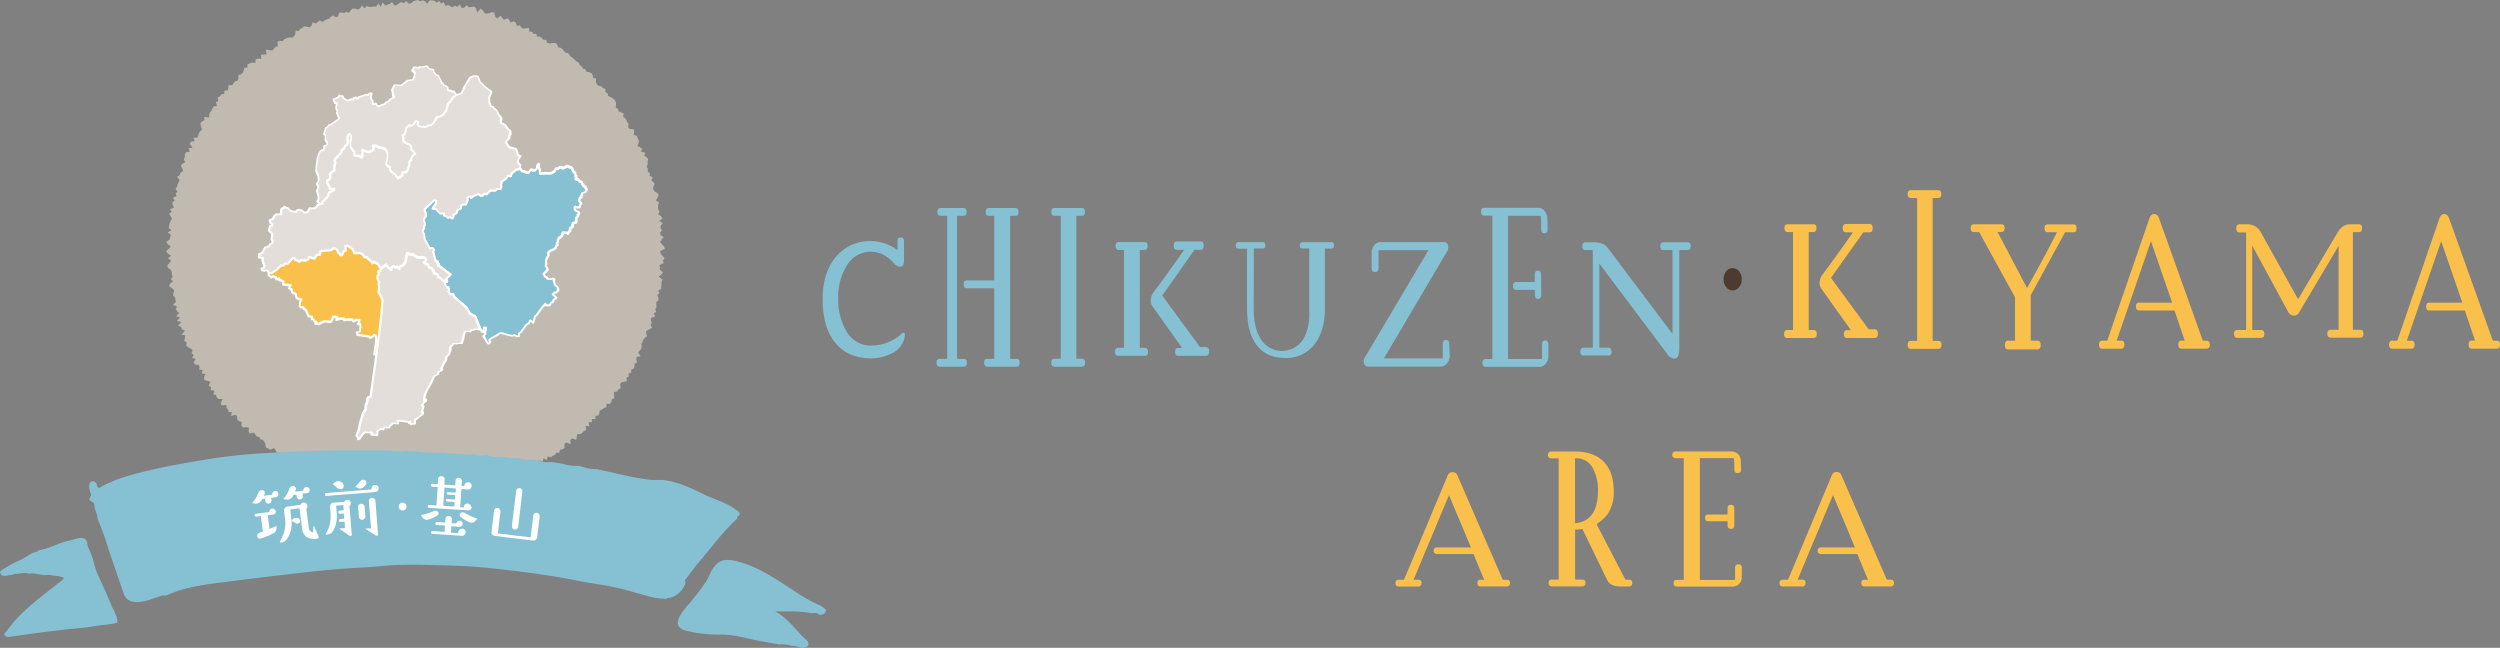 <svg xmlns="http://www.w3.org/2000/svg" width="769.13" height="199.3" viewBox="0 0 769.13 199.3"><rect x="0" y="0" width="769.13" height="199.3" fill="#808080" stroke="none"/><defs><style>.cls-1{fill:#f9c14b;}.cls-2{fill:#4e3b30;}.cls-3{fill:#86c0d3;}.cls-4{opacity:0.5;}.cls-5{fill:#fff4df;}.cls-6{fill:#fff;}.cls-7{fill:#e3ded9;}</style></defs><g id="レイヤー_2" data-name="レイヤー 2"><g id="デザイン"><g id="グループ_308" data-name="グループ 308"><g id="グループ_296" data-name="グループ 296"><path id="パス_1065" data-name="パス 1065" class="cls-1" d="M464.56,179.35a1,1,0,0,1-.8,1.08h-8.25c-.65,0-1-.36-1-1.08s.33-1,1-1h1c.09,0,.11,0,.05-.1l-3.18-7.65a.17.17,0,0,0-.18-.14H442.07a1,1,0,1,1,0-2.06h10.31c.1,0,.13,0,.1-.14l-6.63-15.77c-.06-.09-.11-.09-.14,0l-10.78,25.76c0,.06,0,.1.1.1h1.3a.9.9,0,0,1,1,.76.77.77,0,0,1,0,.26c0,.72-.35,1.08-1,1.08h-6c-.69,0-1-.36-1-1.08a.9.9,0,0,1,.77-1,1.13,1.13,0,0,1,.26,0h1.45a.17.17,0,0,0,.18-.1l13.39-32a1.61,1.61,0,0,1,3,0l13.9,32a.19.19,0,0,0,.19.1h1Q464.56,178.33,464.56,179.35Z"/><path id="パス_1066" data-name="パス 1066" class="cls-1" d="M502.16,179.35c0,.72-.32,1.08-1,1.08h-2.52c-2.17,0-3.57-.66-4.2-2l-7.56-15.59a.13.13,0,0,0-.15-.1h0a10.34,10.34,0,0,1-2,.19.17.17,0,0,0-.14.18v15.07a.12.12,0,0,0,.1.14h2.09c.68,0,1,.33,1,1s-.33,1.08-1,1.08h-9.34c-.65,0-1-.36-1-1.08a.88.88,0,0,1,.74-1h2.21a.11.11,0,0,0,.13-.1s0,0,0,0V141.14a.12.12,0,0,0-.1-.14h-2.13q-1.08,0-1.08-1a1,1,0,0,1,.81-1.08,1.22,1.22,0,0,1,.27,0l7.27,0q5.75,0,8.82,3.12t3.08,9a12,12,0,0,1-1.91,7.18,12.44,12.44,0,0,1-3.08,2.8.81.81,0,0,0-.14.42.18.18,0,0,0,0,.1L500,178.23a.37.37,0,0,0,.28.1h.93C501.84,178.33,502.16,178.67,502.16,179.35Zm-10.54-28.41a14,14,0,0,0-1.45-6.63,5.65,5.65,0,0,0-5.46-3.31.13.13,0,0,0-.14.11v19.72a.12.12,0,0,0,.11.14h0Q491.63,160.26,491.62,150.94Z"/><path id="パス_1067" data-name="パス 1067" class="cls-1" d="M535.85,177.63a2.78,2.78,0,0,1-2.73,2.84H515.88c-.68,0-1-.35-1-1.07s.34-1,1-1h2a.13.13,0,0,0,.14-.1V141.1a.12.12,0,0,0-.11-.14,0,0,0,0,0,0,0h-2.43a1,1,0,0,1,0-2.06h17.22a2.73,2.73,0,0,1,2,.82,2.9,2.9,0,0,1,.86,2l.09,2.8c0,.69-.35,1-1.07,1a.9.9,0,0,1-1-.77.57.57,0,0,1,0-.26q0-3.54-.24-3.54H523.11a.12.12,0,0,0-.14.1v37.22a.12.12,0,0,0,.11.14h10.58a.12.12,0,0,0,.14-.11v-3.62c0-.72.32-1.07,1-1.07a.94.94,0,0,1,1.07.8,1.22,1.22,0,0,1,0,.27Zm-2.29-16a.93.93,0,0,1-.8,1.07h-.27c-.65,0-1-.36-1-1.07V160.5c0-.09-.06-.14-.19-.14h-5.73c-.69,0-1-.36-1-1.07s.34-1,1-1h5.73c.13,0,.19-.05.19-.14v-1.78c0-.71.33-1.07,1-1.07a1,1,0,0,1,1.07.81.57.57,0,0,1,0,.26Z"/><path id="パス_1068" data-name="パス 1068" class="cls-1" d="M582.69,179.35a1,1,0,0,1-.81,1.08h-8.24c-.66,0-1-.36-1-1.08s.32-1,1-1h1c.09,0,.11,0,0-.1l-3.17-7.65a.18.18,0,0,0-.19-.14H560.2a1,1,0,0,1,0-2.06h10.31c.1,0,.13,0,.1-.14L564,152.47c-.06-.09-.1-.09-.14,0l-10.77,25.76c0,.06,0,.1.09.1h1.3a.91.91,0,0,1,1,.77,1,1,0,0,1,0,.25c0,.72-.34,1.08-1,1.08h-6q-1,0-1-1.08a.9.9,0,0,1,.76-1,1.13,1.13,0,0,1,.26,0h1.45a.19.19,0,0,0,.19-.1l13.39-31.95A1.57,1.57,0,0,1,565,145.2a1.59,1.59,0,0,1,1.54,1.08l13.9,31.95a.19.19,0,0,0,.19.1h1Q582.69,178.33,582.69,179.35Z"/></g><g id="グループ_307" data-name="グループ 307"><g id="グループ_305" data-name="グループ 305"><path id="パス_1083" data-name="パス 1083" class="cls-1" d="M558.94,102.78c0,.81-.35,1.21-1,1.21h-8.12c-.63,0-.94-.4-.94-1.21s.31-1.26.94-1.26h1.67c.09,0,.14,0,.14-.11V71.57c0-.11-.05-.17-.14-.17H550q-1,0-1-1.26c0-.77.33-1.15,1-1.15h7.84c.7,0,1,.38,1,1.15s-.34,1.26-1,1.26h-1.26c-.09,0-.13.06-.13.17v29.84c0,.08,0,.11.13.11h1.31C558.59,101.52,558.94,101.94,558.94,102.78Zm17.67-1.48c.76,0,1.13.46,1.13,1.38s-.37,1.31-1.13,1.31h-8.34c-.69,0-1-.4-1-1.21s.35-1.24,1-1.2l1,0a.13.13,0,0,0,.05-.16h0L560.47,89a3.36,3.36,0,0,1-.68-2,4.41,4.41,0,0,1,1-2.63q5.1-6.85,9.15-12.73c.06-.07,0-.12,0-.16H568q-1.08,0-1.08-1.26c0-.88.34-1.32,1-1.32h7.21c.69,0,1,.44,1,1.32s-.38,1.26-1,1.26h-1.85l-9.87,13.82a.32.32,0,0,0,0,.33l11.41,15.58a.27.27,0,0,0,.22.11Z"/><path id="パス_1084" data-name="パス 1084" class="cls-1" d="M597.31,106.08c0,.84-.35,1.26-1,1.26h-8.43c-.67,0-1-.42-1-1.26s.33-1.21,1-1.21h1.8c.09,0,.13-.06.13-.16V61.09c0-.11,0-.17-.13-.17h-1.8c-.67,0-1-.4-1-1.2s.33-1.21,1-1.21h8.38c.66,0,1,.4,1,1.21s-.34,1.2-1,1.2h-1.53c-.09,0-.14.06-.14.17v43.62c0,.1.05.16.14.16h1.58C597,104.87,597.31,105.27,597.31,106.08Z"/><path id="パス_1085" data-name="パス 1085" class="cls-1" d="M638.87,70.25c0,.81-.32,1.21-1,1.21h-2.39a.28.28,0,0,0-.22.11L624.76,90.82v13.83c0,.11,0,.16.13.16h1.85c.73,0,1.09.44,1.09,1.32s-.36,1.37-1.09,1.37h-8.93c-.69,0-1-.45-1-1.37s.34-1.32,1-1.32h1.94c.12,0,.18,0,.18-.16V91.76a.66.66,0,0,0,0-.28L609,71.57a.26.26,0,0,0-.22-.17h-1.49c-.69,0-1-.4-1-1.2s.35-1.21,1-1.21h8.43c.66,0,1,.38,1,1.15s-.37,1.26-1,1.26h-1.09c-.06,0-.07.08,0,.11l8.93,17c0,.11.07.11.13,0q5.68-10.2,9.07-16.9c.06-.07,0-.13-.05-.17H630q-1,0-1-1.2c0-.81.37-1.21,1-1.21h7.89C638.56,69,638.87,69.45,638.87,70.25Z"/><path id="パス_1086" data-name="パス 1086" class="cls-1" d="M679.86,106c0,.84-.35,1.26-1,1.26h-7.71c-.63,0-1-.42-1-1.26s.32-1.21,1-1.21h.95c.09,0,.1,0,0-.11l-3.06-9c0-.1-.09-.16-.18-.16H658.12c-.66,0-1-.4-1-1.21s.33-1.2,1-1.2h10c.09,0,.12-.06.09-.17l-6.4-18.54c-.06-.11-.11-.11-.14,0L651.23,104.7c0,.08,0,.11.09.11h1.26c.66,0,1,.4,1,1.21s-.33,1.26-1,1.26h-5.82q-1,0-1-1.26c0-.8.33-1.21,1-1.21h1.4a.16.16,0,0,0,.18-.11l12.95-37.58q.45-1.26,1.44-1.26c.69,0,1.19.42,1.49,1.26l13.44,37.58a.16.16,0,0,0,.18.11h1C679.51,104.81,679.86,105.22,679.86,106Z"/><path id="パス_1087" data-name="パス 1087" class="cls-1" d="M727.11,102.73c0,.77-.32,1.15-1,1.15H717c-.63,0-1-.38-1-1.15s.32-1.26,1-1.26h2.34c.09,0,.14-.06.14-.17V75.63s0-.06,0-.06l0,.06L707.4,96a1.82,1.82,0,0,1-1.53,1.1,2.19,2.19,0,0,1-1.94-1.21L693,75.74q-.09-.17-.09,0v25.62c0,.11,0,.16.14.16h2.57c.66,0,1,.41,1,1.21s-.33,1.21-1,1.21h-7.31c-.66,0-1-.41-1-1.21s.33-1.21,1-1.21h2.53c.12,0,.18,0,.18-.16V71.68c0-.11-.06-.17-.18-.17H689c-.7,0-1-.44-1-1.31s.36-1.21,1.08-1.21h2.3a4.66,4.66,0,0,1,4.28,2.69l11.28,20.24a.1.1,0,0,0,.13,0,.12.12,0,0,0,.05,0q4.33-7.41,11.95-20.24Q720.66,69,722.92,69h2.79c.67,0,1,.38,1,1.15s-.3,1.26-1,1.26H724c-.09,0-.13.06-.13.17V101.3c0,.11,0,.17.13.17h2.16C726.79,101.47,727.11,101.89,727.11,102.73Z"/><path id="パス_1088" data-name="パス 1088" class="cls-1" d="M769.13,106c0,.84-.34,1.26-1,1.26h-7.71c-.63,0-.94-.42-.94-1.26s.31-1.21.94-1.21h1c.09,0,.11,0,0-.11l-3.06-9c0-.1-.09-.16-.18-.16H747.4c-.67,0-1-.4-1-1.21s.33-1.2,1-1.2h10c.09,0,.12-.06.09-.17l-6.4-18.54c-.06-.11-.1-.11-.13,0L740.5,104.7c0,.08,0,.11.09.11h1.26c.66,0,1,.4,1,1.21s-.33,1.26-1,1.26H736q-1,0-1-1.26c0-.8.33-1.21,1-1.21h1.4a.16.16,0,0,0,.18-.11l12.94-37.58c.3-.84.79-1.26,1.45-1.26s1.18.42,1.49,1.26l13.43,37.58a.17.17,0,0,0,.18.11h1C768.79,104.81,769.13,105.22,769.13,106Z"/><path id="パス_1089" data-name="パス 1089" class="cls-2" d="M531.05,88.33a3.63,3.63,0,0,1-.79-2.39,3.9,3.9,0,0,1,.79-2.44,2.36,2.36,0,0,1,2-1,2.44,2.44,0,0,1,2,1,3.84,3.84,0,0,1,.81,2.44,3.58,3.58,0,0,1-.81,2.39,2.52,2.52,0,0,1-2,1A2.46,2.46,0,0,1,531.05,88.33Z"/></g><g id="グループ_306" data-name="グループ 306"><path id="パス_1090" data-name="パス 1090" class="cls-3" d="M278.4,103a6.8,6.8,0,0,1-4,5.7,14,14,0,0,1-6.45,1.54q-7.12,0-11-4.8t-3.87-13.47q0-8.07,4.08-12.92a13.33,13.33,0,0,1,10.71-4.86,13.69,13.69,0,0,1,8.16,2.69c.06,0,.09,0,.09-.11V74.2c0-.77.33-1.15,1-1.15s1,.38,1,1.15v5.87c0,1.35-.41,2-1.22,2a2.51,2.51,0,0,1-1.8-1q-3.24-3.63-7.17-3.63a8.51,8.51,0,0,0-7.48,4.39,17.9,17.9,0,0,0-2.57,9.88,18.81,18.81,0,0,0,2.48,10.1,8.48,8.48,0,0,0,7.57,4.5,14,14,0,0,0,9.7-3.84.32.32,0,0,1,.27-.11C278.26,102.34,278.4,102.54,278.4,103Z"/><path id="パス_1091" data-name="パス 1091" class="cls-3" d="M297.51,111.56q0,1.26-1,1.26h-7.4q-1,0-1-1.26c0-.77.33-1.15,1-1.15h2.17c.09,0,.13-.06.13-.17V66.57c0-.11,0-.17-.13-.17h-1.9c-.66,0-1-.38-1-1.15s.33-1.26,1-1.26h7c.69,0,1,.42,1,1.26s-.35,1.15-1,1.15h-1.8c-.09,0-.14.06-.14.17v43.67c0,.11.05.16.14.16h1.89C297.18,110.4,297.51,110.79,297.51,111.56Zm16.19,0c0,.84-.34,1.26-1,1.26h-9c-.63,0-.94-.42-.94-1.26s.33-1.15,1-1.15h2c.09,0,.13-.06.13-.17V88.84c0-.11,0-.16-.13-.16h-8.3c-.69,0-1-.42-1-1.26s.35-1.16,1-1.16h8.3c.09,0,.14-.07.14-.22V66.57c0-.11-.05-.17-.14-.17h-1.53c-.67,0-1-.38-1-1.15s.32-1.26.95-1.26h8.21c.63,0,1,.42,1,1.26s-.32,1.15-1,1.15h-1.49c-.09,0-.13.06-.13.17v43.67c0,.11,0,.16.13.16h1.85C313.42,110.4,313.73,110.79,313.7,111.56Z"/><path id="パス_1092" data-name="パス 1092" class="cls-3" d="M333.85,111.56c0,.84-.34,1.26-1,1.26h-8.43q-1,0-1-1.26c0-.8.33-1.21,1-1.21h1.8c.09,0,.14,0,.14-.16V66.57c0-.11-.05-.17-.14-.17h-1.8q-1,0-1-1.2c0-.8.33-1.21,1-1.21h8.39c.66,0,1,.4,1,1.21s-.33,1.2-1,1.2h-1.53c-.09,0-.14.06-.14.17v43.62c0,.11,0,.16.14.16h1.58C333.51,110.35,333.85,110.76,333.85,111.56Z"/><path id="パス_1093" data-name="パス 1093" class="cls-3" d="M353.19,108.27c0,.8-.35,1.2-1,1.2H344c-.64,0-1-.4-1-1.2s.31-1.27,1-1.26h1.66c.09,0,.14,0,.14-.11V77.05c0-.11,0-.16-.14-.16h-1.44c-.66,0-1-.43-1-1.27s.33-1.15,1-1.15h7.85c.69,0,1,.39,1,1.15s-.35,1.27-1,1.27h-1.26c-.1,0-.14,0-.14.16V106.9c0,.07,0,.11.14.11h1.3C352.84,107,353.19,107.43,353.19,108.27Zm17.68-1.49c.75,0,1.13.46,1.13,1.38s-.38,1.31-1.13,1.31h-8.35c-.69,0-1-.4-1-1.2s.34-1.25,1-1.21l1,0a.11.11,0,0,0,.05-.15h0l-8.89-12.51a3.28,3.28,0,0,1-.67-2,4.41,4.41,0,0,1,1-2.64q5.1-6.85,9.16-12.73c.06-.07,0-.12-.05-.16h-1.94q-1.08,0-1.08-1.26c0-.88.35-1.32,1-1.32h7.21c.7,0,1,.44,1,1.32s-.38,1.26-1,1.26h-1.84L357.7,90.77a.32.32,0,0,0,0,.33l11.41,15.58a.28.28,0,0,0,.22.11Z"/><path id="パス_1094" data-name="パス 1094" class="cls-3" d="M410.41,75.46q0,1-.81,1h-1.85c-.09,0-.14,0-.14.16V94.83q0,7.07-3.27,11.19a10.9,10.9,0,0,1-9,4.11q-5.82,0-8.84-4.11-2.83-3.9-2.84-11V76.67c0-.11-.06-.17-.18-.17H381q-.81,0-.81-1c0-.65.26-1,.77-1h7.53c.54,0,.81.33.81,1s-.27.94-.81.94h-2.62c-.09,0-.13,0-.13.16q0,3.67-.05,18.22c0,4,.72,7.15,2.17,9.49a7.72,7.72,0,0,0,10.63,2.49,7.64,7.64,0,0,0,2.62-2.71A16.25,16.25,0,0,0,402.79,96V76.61c0-.11-.05-.16-.14-.16h-2c-.54,0-.79-.33-.76-1s.27-.93.81-.93h9C410.18,74.53,410.44,74.84,410.41,75.46Z"/><path id="パス_1095" data-name="パス 1095" class="cls-3" d="M446,109.37a3.64,3.64,0,0,1-.81,2.41,2.45,2.45,0,0,1-1.94,1H421c-1,0-1.44-.59-1.44-1.76a1.71,1.71,0,0,1,.27-.93l19.57-33c0-.07,0-.11,0-.11H424.24c-.09,0-.13.06-.13.17v5.32c0,.8-.38,1.21-1.13,1.21s-1-.41-1-1.21V77.82a3.52,3.52,0,0,1,.79-2.33,2.4,2.4,0,0,1,1.91-1h19.44c1,0,1.44.57,1.44,1.7a2.12,2.12,0,0,1-.27,1l-19.43,32.92a.12.12,0,0,0,0,.16h17.86c.09,0,.14,0,.14-.16V105.8c0-.81.34-1.21,1-1.21s1,.4,1,1.21Z"/><path id="パス_1096" data-name="パス 1096" class="cls-3" d="M476.37,109.47a3.63,3.63,0,0,1-.79,2.39,2.43,2.43,0,0,1-2,1H457.07q-1,0-1-1.26c0-.77.33-1.15,1-1.15H459c.09,0,.13-.06.13-.17V66.52c0-.11,0-.17-.13-.17h-2.35c-.66,0-1-.4-1-1.21s.33-1.2,1-1.2H473.3a2.43,2.43,0,0,1,1.92,1,3.79,3.79,0,0,1,.83,2.33l.09,3.29c0,.81-.34,1.21-1,1.21s-1-.4-1-1.21c0-2.78-.07-4.17-.22-4.17h-9.83c-.09,0-.14.06-.14.17v43.72c0,.11.05.17.14.17h10.19c.09,0,.13-.06.13-.17V106c0-.84.32-1.26.95-1.26s1,.42,1,1.26Zm-2.21-18.76c0,.84-.34,1.26-1,1.26s-.94-.42-.94-1.26V89.34c0-.11-.06-.17-.18-.17h-5.55q-1,0-1-1.26c0-.77.33-1.15,1-1.15H472c.12,0,.18-.05.18-.16V84.51c0-.84.31-1.26.94-1.26s1,.42,1,1.26Z"/><path id="パス_1097" data-name="パス 1097" class="cls-3" d="M520.15,75.73c0,.81-.34,1.21-1,1.21h-2.39c-.09,0-.13,0-.13.16v30c0,2.12-.47,3.2-1.4,3.24A2.82,2.82,0,0,1,513,109L492.14,81.22c-.06-.07-.09-.06-.09,0v25.57c0,.11,0,.17.13.17h2.62c.69,0,1,.42,1,1.26s-.35,1.15-1,1.15h-7.62c-.66,0-1-.39-1-1.15s.33-1.27,1-1.26h2.7c.09,0,.14-.06.14-.17V77.1c0-.11,0-.16-.14-.16h-2.07q-1,0-1-1.26c0-.77.33-1.15,1-1.15h2.34c2.11,0,3.58.54,4.42,1.64l19.85,26.39c0,.08.07,0,.13-.11V77.1c0-.11-.06-.16-.18-.16H511.8c-.66,0-1-.4-1-1.21s.33-1.2,1-1.2h7.35C519.81,74.53,520.14,74.93,520.15,75.73Z"/></g></g><g id="グループ_991" data-name="グループ 991"><g id="グループ_991-2" data-name="グループ 991-2" class="cls-4"><path id="パス_3908" data-name="パス 3908" class="cls-5" d="M204.53,76.57l-1.47.71.19.72.59.73.6.75-.51.7.29.74-1.35.63.17.73L203,83l1,.82-.6.66-.75.64,1.16.86-.28.7v.73l-.08.72,0,.72-.94.58.36.79-.7.6.4.81v.74l-.65.6,0,.75.06.75-.39.65.3.82-.81.53.54.9-1.25.39-.14.7.26.83-.34.65.45.91-.84.48-.9.44-.1.72.32.89-.62.53-.51.57-.24.67-.37.62.08.81-.15.72-.46.58-.49.56.8,1.17-1.24.2-.13.74.26.94-.79.4,0,.79-.24.69-.81.38.07.86-.86.34.07.88-.73.4.18,1-1,.25-.89.28-.23.7.19,1-.77.35-.34.64-1,.18.1,1v.89l-.73.35-.19.77-.37.62h-1.16l.1,1-.8.26-.55.48-.75.29-.1.86-.32.69-.93.11,0,1-1.08-.05v1h-1l.26,1.29-1.2-.2.25,1.29-.71.3-.49.54-.56.45-1-.05-.16.91-.2.88-1.31-.44-.52.49.14,1.32-1.36-.56-.55.45,0,1.26-.58.43-.79.13-.25.9-.9,0-.43.65-.67.3-.59.4-1-.19-.17,1.09L167.2,141l-.22,1-1-.35-.71.2v1.45l-.8.05L164,144l-.88-.11-.63.34-.57.47h-.8l-.67.24-.41.83-.72.17-.5.63-.82-.08-.77,0-.74.07-.58.48-.68.24-.61.42-.82-.16-.68.24-.32,1.27-.88-.35-.64.35-.86-.33-.42,1.09-1-.85-.42,1.14-.77-.08-.93-.73-.37,1.45-.68.27-.92-.73-.54.85-.73,0-.65.43-.9-.83-.66.39-.75-.16-.55,1.07-.69.26-.75-.11-.82-.7-.65.61-.78-.46-.64.78-.76-.44-.67.66-.77-.65-.74-.4-.64,1.4-.76-.76-.69.86-.75-.91-.7.82-.73-1-.72-.18-.72.21-.72.41-.71-.35-.7-.38-.72.09-.78,1.09-.64-1.36-.76.63-.66-.75-.84,1.36-.6-1.26-.76.37-.81.73-.68-.47-.63-.7-.7-.2-.73,0-.71-.05-.68-.32-.82.5-.68-.3-.54-.94-.72,0h-.73l-.62-.48-1,.85-.69-.23-.79.14-.36-1.4-.72-.05-.7-.16-.71-.12-.7-.17-1,.61-.29-1.38-.94.51-.5-.73-1,.56-.74-.08-.67-.29-.49-.72-.68-.22-.49-.7-.9.26-.43-.79-.85.13-.69-.25-.21-1.2-1,.42-.44-.73-1,.3-.75-.14-.43-.71-.39-.79-1.07.43-.36-.82-.2-1.06-1.08.39-.82-.05-.45-.64-.31-.85-.39-.71-.89,0-.32-.8-.47-.56-1.22.46-.62-.37-.65-.33-.13-1-.34-.73-.44-.59-.77-.18-.38-.67-.75-.21-.45-.58-.41-.61-1.25.33-.4-.63.1-1.17-.82-.17-1.06.06-.43-.58.08-1.1-.78-.24-.55-.46-.1-.9-.38-.63-1.45.36.22-1.17H70.34l-.21-.77-.41-.6-.11-.84-1.37.19-.35-.65.57-1.36-1.2,0-.57-.48-.24-.71-.81-.3.3-1.1-1.1-.11.11-1-.76-.36.53-1.21-.83-.31-1-.26-.15-.75.49-1.14-1.23-.1.4-1.06-1.13-.18.12-.89-.41-.59L60,112.13l-.42-.6.61-1.11-1.09-.27.51-1-.68-.47.34-1-.71-.46-.75-.46-.55-.55.2-.86-.78-.47.17-.83.15-.83-1.18-.33,1.13-1.17-1-.42-.2-.69-1-.45,1.05-1.09-1.41-.32,1-1.06-1.25-.38,1-1-.63-.57-.48-.62.51-.86-1.36-.42.88-.93-.06-.72-.13-.7-.62-.6.1-.75.27-.77L53,88.74l-.93-.59.11-.74,1-.86-.56-.65.48-.77-.24-.69,0-.72L52.52,83l-.9-.65-.15-.71.71-.77.46-.74-1-.67,1-.75L51.56,78l-.46-.72.77-.72.7-.72-1-.73-.36-.73.93-.69.22-.71.22-.7-1-.78,1.13-.64-.83-.79.17-.71.15-.71.33-.68.38-.68-.45-.78L52,65.76l.83-.61-.51-.81,1.26-.52L53.07,63v-.73l.66-.6-.54-.85,1.12-.49-.27-.79.54-.61L54,58l.52-.61.11-.71.35-.65.27-.67-.8-1,.87-.49.14-.71.84-.48-.18-.82L55.64,51l.41-.62.9-.44L56.57,49l.3-.66v-.78l.27-.67,1.26-.25-.47-1,1.3-.2-.88-1.2.37-.63,1.21-.21-.45-1,1.31-.13.22-.7.21-.7.46-.56.46-.56-.37-1-.12-.91.58-.5.71-.41L62.78,36l1.58.15v-.84l.22-.72.47-.55.33-.64.32-.65,1.08-.15-.37-1.16.73-.36L67,30l.68-.39.43-.58.91-.19v-.94l1-.06.22-.75.09-.88,1.1,0,.43-.58.43-.58.8-.23.26-.73,0-1,.81-.21.52-.5.32-.7.17-.87.94,0,0-1,.72-.29.71-.29,1.06.13V18.31L79.4,18l1,.14-.13-1.3.86-.08.89,0-.24-1.5,1,.15,1,.13.49-.54.49-.55.72-.21-.09-1.42.71-.24.93.11.43-.66.69-.26.66-.29.92.15.62-.35.45-.66L91,9.41l.88.13.47-.65L93,8.61l.54-.54.9.18.86.15.56-.5.3-1.08,1,.44.56-.5.59-.45,1,.42.57-.48.66-.29.69-.19.54-.62.61-.41.94.5.69-.18.36-1.19.76,0,.78.1.66-.32.83.29.52-.79.61-.51.75,0,.81.28.66-.32.54-.9.91.84.59-.7.79.28.74,0L115,2l.74.06.57-1,.86,1,.54-1.34.86,1,.68-.35.7-.17.66-.57.82,1.07.7-.21L122.8,1l.7-.41.74.4.69-.69.74.78.72,0,.71-.64.72-.27.73-.15.72.38L130,.1l.72.24.68.78.78-1,.73,0,.72.08.68.6.77-.5.65.75.77-.38.59,1.17.76-.33.67.4.67.35.81-.54.66.39.86-.72L142,2.47l.75-.09.89-.76.6.66.78-.18.76-.07.64.42.4,1.35,1.06-1.18.61.5.52.81.66.27.79-.12.87-.34.73.09.32,1.31.56.55L154,4.87l.54.62.53.62,1-.48.6.45.41.9.95-.42.64.35L159,8l.9-.24.46.7.59.41.9-.19.84-.07.23,1.12.77.07.47.63.8,0,.35.83h.82l.55.47.51.54.85,0,.28.9.71.2,1-.14.85,0,.55.47.28.86.78.15.58.43.46.59.53.48.78.18.41.63.53.5.58.43.52.5.54.47.64.36.29.76.64.36.33.7.79.2.28.74.84.16.72.3.41.61.15.86.89.15-.1,1.07.31.69.5.5.91.15.45.56.8.27,0,.95.64.4.19.77.69.36.69.38.58.47.4.6.08.84-.13,1,.72.36.16.76.8.32.79.34-.17,1,.6.46.41.6.3.65.36.62-.12.9.5.54,1.28.11.07.78-.19.92,1,.29.23.69.35.63,0,.78-.42,1,.82.41.67.49-.36.94,1.3.22-.33.92.7.49.53.58-.17.83,0,.76-.26.86.38.62-.1.79.7.52-.08.77.93.47-.45.88L201,56l.45.62-.5.88,0,.73.41.64.91.52.36.66-.37.82-.51.83,1,.54-.21.77-.1.75.13.7.35.67-.44.79.87.6.47.67-1,.84,1.09.6-.6.79-.1.72.44.69-.54.76.09.71,1,.66-.65.75-.47.73.57.7.66.72Z"/></g><g id="グループ_999" data-name="グループ 999"><g id="グループ_998" data-name="グループ 998"><g id="グループ_997" data-name="グループ 997"><g id="グループ_992" data-name="グループ 992"><path id="パス_3909" data-name="パス 3909" class="cls-3" d="M136.37,86.61l2.22-2.07-3.15-2.49-.83-.36.45-.5-.7-.41.3-.39-.65-.21-.46-1.69-.3-1,.23-.72-.38-.42-.89.13-1.66-3-.07-1.25-.55-1,.45-1,.09-.67.27-.59-.36-1,.09-.68.53-.67,0-1-.37-.49,0-.75,1.86-1.68,1-1,.74.1,0,.8-1.11,1.72,1,.07,1.3,1.43,1.2-.08-.09.67.71.22.61.59.55-.37.68.53.37-.45,0-.68.94-.49.32-1,1.14-.59.07-1,.59-.17h.81l.46-1.06.05-.8.32-.52.82-.08V61l.65-.6.59-.23.93-.43.76.41.62,0,.57-.55.66.16,1.16-1.16,1.56,0,.57-.55,1,.08s.35-.7.25-.9l-.1-.2.15-1.1,1.45-1,.43-.88,1,.08.3-.84L158.94,52s.87.06,1-.18l.32.2.3.51.82.21.66.37h.63a3.09,3.09,0,0,0,.33-.39,6.44,6.44,0,0,1,.48-.56l.65.31.53,0,.54-.55.1-.93a3.5,3.5,0,0,1,.44-.5l.13.46,0,.84.32.41,0,.59s-.08.58.13.61a3,3,0,0,0,.73-.06l1,0h1.53l.83-.42a5.72,5.72,0,0,0,.46-.37L171,52h.72l.39-.38.46-.12.67.34.89-.38s.2-.32.32-.27l.77.3.57.14a2.62,2.62,0,0,1,.34.48c0,.13.24.56.24.56l.26.35.44.43,0,.5-.08.3s.46.13.41.22a1.69,1.69,0,0,0-.08.39l-.32.24.4.3.47,0s.09.23.19.25.29.35.29.35a1.75,1.75,0,0,1,.4,0,1.56,1.56,0,0,1,.28.23l0,.49s.5.17.52.29a3.89,3.89,0,0,0,.12.49l.51.13a.72.72,0,0,0,.08.32,3.32,3.32,0,0,0,.32.42l-.1.52-.37.41-.43.19-.35,0-.18.41-.08.36-.28.22.12.3-.41.22-.17.6.09.45.29.38.22.25-.28.46-.12.42-.23.31-.62,0-.42-.15-.34.23v.5l.36.55.55.14.37.27.09.48-.33.3,0,.43-.3.34a1,1,0,0,0-.19.22,6,6,0,0,0-.07.74c0,.09-.12.67-.12.67l-.39.07-.42.1-.15.2,0,.56-.2.5-.57.3-.09.89-.32.27-.4.6-.38-.4-1.05-.05-.28.9-.37.42-.44.25-.22.28-.23.5,0,.53-.34.45.21.25,0,.35-.47.24-.08.62-.48.3a7.18,7.18,0,0,1-1.1.5,7.36,7.36,0,0,0-.74.62,3.41,3.41,0,0,1,.1.64c0,.15,0,.46-.14.54a9.74,9.74,0,0,0-.56.86s-.12.67-.13.76a3.41,3.41,0,0,0,.14.55l-.22.69.42.62.24.53-1.32,1.41.59.92s.55.08.54.17,0,.34,0,.34l.6.12.85,0,.31-.24.44.22-.16.5.41,1.3.84.74v.38l.29.38-.74.87-.47,0-.6.58,1.13,1-.91.74-.17.57-.53.24-.52.77-.56,0-.62,0-.09-.48-1.15,1.31-1.08,1.5-.5.71-.56.42-.06.43-.27.84-.12.63-1-.73-.48,1-.48.14-.48.52-.48.72-.55.72-.42.61-.54.3v.83H159l-.6-.21-.27-.16-.57.26-1.46-.29-.84-.28-1.29-.3-.54.3-.91.58-1.07.56-.91.54-.12.28.39.47-.27.5-.54-.07-1.4-2.23.56-.43.08-.57-.13-.31.32-.45,0-.71-.55,0-.19.47.08.64-.43.1-.5-.61-.68-1.67-1-2.42-1.71-.9-.81-1.65-3.9-3.45-.27-.41-.07-.38-1.14-.2a1,1,0,0,1-.25-.33,3.92,3.92,0,0,0-.29-.58l.35-.16-.14-.52-.06-.42-.5,0-.55-.82-.17-.61.82-.22,0-.46Z"/><path id="パス_3910" data-name="パス 3910" class="cls-6" d="M150.58,106h0l-.53-.07a.3.3,0,0,1-.22-.14l-1.4-2.23a.3.3,0,0,1,.08-.4l.46-.34,0-.37,0-.1-.08,0-.43.1a.29.29,0,0,1-.3-.1l-.5-.61a.18.18,0,0,1,0-.07l-1.6-4-1.6-.85a.27.27,0,0,1-.13-.13l-.79-1.6-3.85-3.41a.12.12,0,0,1-.05,0l-.28-.42a.21.21,0,0,1,0-.11l0-.18-.93-.16a.35.35,0,0,1-.15-.07,1,1,0,0,1-.34-.49,4.59,4.59,0,0,0-.26-.49.33.33,0,0,1,0-.24.32.32,0,0,1,.17-.19l.12,0-.11-.49h-.25a.32.32,0,0,1-.24-.13l-.55-.83,0-.09-.16-.6a.23.23,0,0,1,0-.2.3.3,0,0,1-.36-.23.29.29,0,0,1,.09-.29l2-1.83-2.85-2.25L134.5,82a.31.31,0,0,1-.16-.4s0,0,.06-.08l.2-.22-.38-.23a.3.3,0,0,1-.11-.41l0,0,.05-.06-.26-.08a.3.3,0,0,1-.2-.21L133,77.54a.54.54,0,0,1,0-.18l.18-.55-.16-.18-.73.1a.3.3,0,0,1-.31-.15l-1.65-3a.5.5,0,0,1,0-.13l-.07-1.19-.52-1a.32.32,0,0,1,0-.27l.44-1,.08-.63a.26.26,0,0,1,0-.08l.21-.48-.31-.93a.34.34,0,0,1,0-.14l.1-.68a.2.2,0,0,1,.06-.14l.46-.6v-.79l-.3-.41a.27.27,0,0,1-.06-.17l0-.75a.33.33,0,0,1,.1-.23l1.86-1.68,1-1a.27.27,0,0,1,.25-.09l.74.1a.3.3,0,0,1,.25.31l0,.8a.33.33,0,0,1-.05.15l-.84,1.29.49,0a.28.28,0,0,1,.2.1l1.2,1.32,1.06-.08a.28.28,0,0,1,.24.1.26.26,0,0,1,.07.24l-.05.42.47.15.12.07.43.42.35-.23a.3.3,0,0,1,.35,0l.45.35.12-.14,0-.59a.28.28,0,0,1,.16-.25l.83-.43.28-.85a.35.35,0,0,1,.15-.17l1-.51.06-.82a.31.31,0,0,1,.22-.27l.58-.17h.7l.36-.83,0-.76a.39.39,0,0,1,.05-.14l.32-.51a.27.27,0,0,1,.23-.14l.82-.08a.29.29,0,0,1,.23.08l0,.06.18-.16.09-.06.6-.23.91-.43a.32.32,0,0,1,.27,0l.7.38.42,0,.48-.46a.27.27,0,0,1,.27-.07l.5.11,1-1a.25.25,0,0,1,.22-.09l1.44,0,.49-.47a.25.25,0,0,1,.22-.08l.78.06a1.45,1.45,0,0,0,.15-.5l-.08-.16a.25.25,0,0,1,0-.17l.15-1.1a.34.34,0,0,1,.13-.2l1.39-1,.4-.8a.26.26,0,0,1,.29-.17l.76.06.22-.62a.3.3,0,0,1,.09-.13l1.48-1.23a.33.33,0,0,1,.21-.07,2.27,2.27,0,0,0,.69,0,.31.31,0,0,1,.16-.12.28.28,0,0,1,.25,0l.32.2a.32.32,0,0,1,.1.1l.24.4.69.17.08,0,.6.33h.42l.2-.24a5.25,5.25,0,0,1,.53-.62.31.31,0,0,1,.34-.06l.58.27h.34l.39-.39c0-.23.07-.76.08-.83s0-.19.53-.67a.29.29,0,0,1,.29-.08.32.32,0,0,1,.21.21l.13.46s0,0,0,.08l0,.74.25.33a.26.26,0,0,1,.06.21l-.05.59a2.71,2.71,0,0,0,0,.29,4.35,4.35,0,0,0,.52-.06l1,0h1.44l.78-.38.33-.28.22-.56a.32.32,0,0,1,.28-.19h.59l.31-.3a.33.33,0,0,1,.13-.07l.45-.13a.28.28,0,0,1,.22,0l.55.27.68-.28c.2-.28.42-.39.63-.3l.76.29.54.13a.27.27,0,0,1,.16.1,2.27,2.27,0,0,1,.39.58l.23.53.23.29.41.4a.4.4,0,0,1,.09.2l0,.5a.28.28,0,0,1,0,.09v0c.26.11.3.21.33.26a.36.36,0,0,1,0,.29c0,.1,0,.2,0,.3a.31.31,0,0,1-.11.19l.35,0a.33.33,0,0,1,.3.18.36.36,0,0,0,0,.09.87.87,0,0,1,.33.33,1.11,1.11,0,0,1,.36.08,1.91,1.91,0,0,1,.35.27.3.3,0,0,1,.1.25l0,.26c.48.2.5.37.5.47a2.68,2.68,0,0,0,.07.27l.34.08a.32.32,0,0,1,.23.29.65.65,0,0,0,0,.19,3.26,3.26,0,0,0,.29.36.32.32,0,0,1,.06.25l-.1.52a.27.27,0,0,1-.07.14l-.37.42a.23.23,0,0,1-.1.07l-.43.19a.2.2,0,0,1-.11,0h-.16l-.1.24-.06.3a.37.37,0,0,1-.11.18l-.1.07,0,.09A.3.3,0,0,1,179,61l-.3.17-.12.4.07.32.45.56a.29.29,0,0,1,0,.35l-.26.43-.11.38a.42.42,0,0,1,0,.1l-.23.31a.29.29,0,0,1-.27.12l-.62,0-.07,0-.28-.1-.08.06v.25l.24.37.43.11a.31.31,0,0,1,.1,0l.37.27a.3.3,0,0,1,.12.19l.09.48a.28.28,0,0,1-.09.27l-.23.22,0,.31a.37.37,0,0,1-.08.18l-.3.34a1.07,1.07,0,0,0-.14.16s0,.31,0,.43,0,.18,0,.21-.13.69-.13.69a.31.31,0,0,1-.24.24l-.72.18,0,.47s0,.06,0,.08l-.2.5a.25.25,0,0,1-.14.16l-.43.22-.07.73a.31.31,0,0,1-.11.2l-.28.24-.37.57a.3.3,0,0,1-.42.08l-.05,0-.3-.31-.7,0-.22.68a.21.21,0,0,1-.06.1l-.37.42a.46.46,0,0,1-.07.07l-.4.22-.16.2L172,74l0,.48a.22.22,0,0,1-.06.15l-.2.26.06.06a.33.33,0,0,1,.07.16l0,.35a.3.3,0,0,1-.16.3l-.33.18-.07.46a.32.32,0,0,1-.13.21l-.48.31a7.87,7.87,0,0,1-1.18.55l-.49.42a2.22,2.22,0,0,1,.07.57v.09a.91.91,0,0,1-.25.65s-.27.41-.45.73c0,.16-.11.62-.12.69s.07.25.13.42a.31.31,0,0,1,0,.19l-.18.55.34.5.26.57a.31.31,0,0,1-.05.33l-1.16,1.24L168,85c.31,0,.7.15.66.48a.13.13,0,0,1,0,.06l.36.07.68,0,.24-.18a.29.29,0,0,1,.32,0l.43.21a.3.3,0,0,1,.16.36l-.14.42L171,87.5l.78.69a.32.32,0,0,1,.1.21v.28l.24.31a.3.3,0,0,1,0,.37l-.75.87a.29.29,0,0,1-.25.1l-.33,0-.27.26.9.81a.33.33,0,0,1,.1.23.36.36,0,0,1-.11.22l-.84.69-.15.48a.28.28,0,0,1-.16.19l-.46.2-.46.7a.26.26,0,0,1-.22.13l-.57,0-.66,0a.29.29,0,0,1-.24-.14l-.76.87-1.56,2.19-.06.06-.46.35-.05.31-.28.88-.11.6a.3.3,0,0,1-.35.25.34.34,0,0,1-.12-.06L163.2,99l-.32.68a.3.3,0,0,1-.19.16l-.4.12-.43.46-.44.68-.57.73-.4.6a.28.28,0,0,1-.1.09l-.38.21v.66a.26.26,0,0,1-.08.21.31.31,0,0,1-.22.09h-.62a.18.18,0,0,1-.1,0l-.6-.2-.18-.11-.44.19a.28.28,0,0,1-.18,0l-1.46-.28-.87-.29-1.15-.27-.44.24-.9.58-1.1.57-.81.5.27.33a.31.31,0,0,1,0,.33l-.28.5A.29.29,0,0,1,150.58,106Zm-.35-.65.19,0,.07-.15-.26-.31a.29.29,0,0,1,0-.31l.12-.27a.28.28,0,0,1,.12-.14l.9-.54,1.09-.57.89-.57.56-.31a.26.26,0,0,1,.21,0l1.29.3.86.29,1.33.26.49-.22a.31.31,0,0,1,.28,0l.26.16.5.16h.26v-.53a.3.3,0,0,1,.15-.26l.48-.27.38-.55.56-.73.46-.7.52-.56a.26.26,0,0,1,.13-.08l.35-.1.43-.89a.27.27,0,0,1,.2-.16.33.33,0,0,1,.25,0l.64.46,0-.18.28-.87,0-.38a.32.32,0,0,1,.12-.2l.52-.39,1.56-2.18,1.16-1.34a.31.31,0,0,1,.3-.09.3.3,0,0,1,.22.24l0,.24.38,0,.39,0,.43-.65a.35.35,0,0,1,.13-.11l.41-.18.13-.44a.33.33,0,0,1,.1-.14l.64-.53-.88-.8a.37.37,0,0,1-.1-.22.32.32,0,0,1,.1-.22l.61-.57a.27.27,0,0,1,.22-.08l.31,0,.49-.57-.14-.19a.27.27,0,0,1-.06-.17v-.25l-.74-.65a.26.26,0,0,1-.08-.13l-.42-1.3a.31.31,0,0,1,0-.19l.09-.26,0,0-.17.13a.35.35,0,0,1-.17.06l-.84,0-.68-.12a.3.3,0,0,1-.25-.3v-.16l-.26-.05a.32.32,0,0,1-.22-.13l-.59-.93a.29.29,0,0,1,0-.36l1.18-1.27-.16-.35-.39-.57a.3.3,0,0,1,0-.26l.19-.6a1.3,1.3,0,0,1-.12-.59c0-.09.13-.77.13-.77a.3.3,0,0,1,0-.1,3.71,3.71,0,0,1,.63-1,1.93,1.93,0,0,1,0-.24v-.1a2.45,2.45,0,0,0-.09-.53.27.27,0,0,1,.1-.29c.63-.57.83-.73,1-.72s.58-.27.92-.45l.34-.22.06-.47a.35.35,0,0,1,.16-.23l.29-.15v0l-.16-.18a.3.3,0,0,1,0-.38l.29-.38,0-.44,0-.1.22-.5,0-.06.23-.28a.3.3,0,0,1,.08-.08l.4-.22.3-.33.26-.84a.3.3,0,0,1,.3-.21l1.05,0a.29.29,0,0,1,.2.09l.12.13.19-.29.06-.06.22-.19.08-.78a.28.28,0,0,1,.16-.23l.47-.25.14-.35,0-.52a.39.39,0,0,1,.06-.15l.15-.2a.25.25,0,0,1,.17-.11l.62-.14.08-.45s0-.09,0-.17a1.85,1.85,0,0,1,.09-.66,1.07,1.07,0,0,1,.25-.31l.21-.24,0-.33a.26.26,0,0,1,.1-.2l.2-.19,0-.2-.23-.16-.48-.13a.29.29,0,0,1-.18-.12l-.36-.55a.34.34,0,0,1,0-.17v-.5a.28.28,0,0,1,.13-.24l.34-.24a.29.29,0,0,1,.27,0l.38.13.41.05.1-.14.1-.36,0-.08.17-.27-.07-.08-.3-.4a.34.34,0,0,1-.06-.12l-.09-.45a.38.38,0,0,1,0-.15l.18-.6a.29.29,0,0,1,.14-.17l.18-.1,0-.06a.28.28,0,0,1,.1-.34l.19-.15,0-.25.2-.47a.31.31,0,0,1,.26-.18h.29l.32-.14.27-.31.06-.3a2.8,2.8,0,0,1-.25-.35.92.92,0,0,1-.09-.23l-.32-.09a.28.28,0,0,1-.21-.2c0-.07-.09-.28-.12-.44L178.9,57a.3.3,0,0,1-.21-.3l0-.35-.11-.08-.27,0a.32.32,0,0,1-.25-.15,1.88,1.88,0,0,0-.16-.23.52.52,0,0,1-.23-.21l-.28,0a.29.29,0,0,1-.2-.07l-.4-.3a.3.3,0,0,1-.06-.42l.06,0,.21-.17a.36.36,0,0,0,0-.1l-.14,0a.29.29,0,0,1-.21-.36l.06-.26,0-.34-.35-.36-.3-.38c0-.06-.23-.51-.28-.65a3,3,0,0,0-.22-.31l-.47-.11-.69-.26a.39.39,0,0,0-.08.1.26.26,0,0,1-.14.11l-.89.38a.31.31,0,0,1-.25,0l-.57-.29-.27.08-.34.33a.3.3,0,0,1-.21.08h-.51l-.16.43a.44.44,0,0,1-.08.11,3.06,3.06,0,0,1-.53.42l-.83.42a.32.32,0,0,1-.14,0H167.9l-1,0a2.76,2.76,0,0,1-.76,0,.37.37,0,0,1-.27-.16,1.18,1.18,0,0,1-.12-.78l0-.46-.25-.33a.31.31,0,0,1-.06-.19v-.34l-.05.51a.33.33,0,0,1-.08.18l-.55.55a.25.25,0,0,1-.2.09l-.53,0a.17.17,0,0,1-.14,0l-.45-.21c-.1.11-.2.22-.29.34a2.82,2.82,0,0,1-.38.46.33.33,0,0,1-.21.09H162l-.15,0-.63-.35-.78-.19a.28.28,0,0,1-.18-.14l-.27-.45-.08,0a2,2,0,0,1-.88.11l-1.32,1.1-.28.76a.26.26,0,0,1-.3.2l-.78-.06L156,55a.31.31,0,0,1-.09.11l-1.35,1-.12.89.06.11c.1.23,0,.62-.25,1.17a.3.3,0,0,1-.29.17l-.86-.07-.48.46a.49.49,0,0,1-.21.08l-1.43,0L149.93,60a.29.29,0,0,1-.28.07l-.5-.11-.46.43a.43.43,0,0,1-.22.09l-.62,0a.22.22,0,0,1-.13,0L147.1,60l-.8.37-.56.22-.6.56a.29.29,0,0,1-.32,0,.3.3,0,0,1-.18-.28v-.16l-.34,0-.2.33,0,.72,0,.1L143.57,63a.31.31,0,0,1-.27.19h-.77l-.35.1-.05.78a.3.3,0,0,1-.16.24l-1,.54-.28.84a.29.29,0,0,1-.14.17l-.79.41,0,.51a.28.28,0,0,1-.06.18l-.37.45a.29.29,0,0,1-.42,0l-.51-.4-.37.25a.29.29,0,0,1-.37,0l-.56-.53-.64-.2a.3.3,0,0,1-.21-.33l0-.3-.83.06a.31.31,0,0,1-.24-.1l-1.22-1.34-.87-.07a.29.29,0,0,1-.23-.46l1.06-1.65,0-.45-.31,0-.91.94-1.76,1.6v.52l.31.41a.33.33,0,0,1,.06.19v1a.3.3,0,0,1-.06.18l-.48.61-.07.52.33,1a.33.33,0,0,1,0,.22l-.25.55-.09.63a.19.19,0,0,1,0,.08l-.39.87.48.88a.56.56,0,0,1,0,.12l.07,1.19,1.51,2.73.69-.1a.34.34,0,0,1,.27.1l.38.43a.31.31,0,0,1,.06.29l-.2.63.68,2.49.5.16a.3.3,0,0,1,.2.38.41.41,0,0,1,0,.09l-.1.12.4.24a.29.29,0,0,1,.1.41l0,0-.17.19.45.2.06,0,3.15,2.49a.29.29,0,0,1,.12.22.28.28,0,0,1-.1.23l-1.4,1.31h.06a.28.28,0,0,1,.35.23.07.07,0,0,1,0,0l0,.46a.3.3,0,0,1-.22.3l-.53.14.08.27.44.66h.34a.31.31,0,0,1,.28.26l.07.42.13.49a.29.29,0,0,1-.17.35l-.05,0a1.4,1.4,0,0,1,.16.38l.1.1,1.05.19a.29.29,0,0,1,.24.24l.06.32.22.33,3.87,3.42.07.09.77,1.56,1.62.86a.34.34,0,0,1,.14.15l1.62,4,.34.41,0-.35a.39.39,0,0,1,0-.15l.19-.47a.29.29,0,0,1,.25-.19l.55,0a.39.39,0,0,1,.23.07.37.37,0,0,1,.1.22l0,.71a.29.29,0,0,1,0,.18l-.22.32.06.16a.22.22,0,0,1,0,.16l-.07.57a.37.37,0,0,1-.12.2l-.34.25ZM149,101.48l0,.24.12-.18v-.29h0ZM177.13,54.3l0,0Z"/></g><g id="グループ_993" data-name="グループ 993"><path id="パス_3911" data-name="パス 3911" class="cls-7" d="M140.58,29.05l-1.18.83-.93,1.37-.65.6-.31,1.39-.37.89-.84,1.07-1.16.71-.75,0-.35.77-.72,1.15-.59.66-.75,0-.61.35-.73.27-.4-.24-.57.11-.9-.31s-.37-.43-.29-.6a4.64,4.64,0,0,0,.22-.66l-.78-.23-.63,1-.83.57-.45-.37-.93.87-.27,1.08-.31.9-.55.36.22,1.09-.08.61.67.59,1.35.62.38.43.11,1,.66.65.52.7-.47.25-.69,1-.09.68-.58.54,0,.81L125.52,52l-.19.47-.46.63-1.06,0-.07,1-.51.11-.33.58-.47.19-.84-1.12L120.46,53l-.52-.76.2-.6-.71-.28-.54-.57-.07-.45.4-1.51,0-1.61-.65-1.15-.64-.34-1.35-.19-.62-.45-.62-.09h-.55l.15.7,0,.56-.67.35-.67.34-.49-.06-.4-.25-.54-.13-.64-.34.09.7-.07.49,0,.74-.12.42H111l-.31-.48-.45.07L109,48l0-.63.15-.6-.65-.27V46l-.39-.37-.28-.66-.06-.51s0-1.55.21-1.53,0-1,0-1l-.41-.62-.48.31-.14.54v.56l0,.63.06.44-.24.84-.54.3-.26.53-.32.52-.53.23-.12.86-.86.82-.3.4-.64.6-.26.53.2.77-.23.78-.06.93,0,.62-.82.57-.6.73.31.48-.39,1-.66.28,0,.68.67,1.09.21.72.79.17.51-.12-.06.43-.75.52-.8.33-.11.8-.24.4-.42.38-.43.37-.36.39-.45.5.06.5-.53.18-.33-.3-.27-.28L97.61,62l.4-.6,0-.81s-.23-.84-.25-.94-.22-.87-.22-.87l0-.31.38-.29,0-.76-.45-.81.44-.68.17-.39s-.14-1.2-.13-1.3a5.64,5.64,0,0,0-.41-.86l-.27-.79.18-2.19.28-1.83.34-1.11L98.3,47l.21-.41.49-.4.6.14.07-1,.07-.52.63,0,.28-.43.07-.52-.29-.36-.31-.51,0-1,0-.4-.45-.34.19-.72.2-.54.12-.67.52-.14.4-.66.55-.15,2.71-1.78-.4-1.21a2.66,2.66,0,0,1-.26-.6c0-.09.09-.64.09-.64l-.16-.43-.2-.4,0-.47.21-1-.51-.17-.3-.57-.21-.52,1.52-.64.24-.59,1.09.27.12.46.6.45.52.29a1.29,1.29,0,0,0,.51.1l.36-.13s.35-.27.45-.26a2.93,2.93,0,0,0,.37,0l.26.1.19-.41.65-.22.38.4.38-.23.13-.33,1.15-.37.65-.19.45-.16.52.1.29-.3.57-.26.36.08-.28.9v.59l.14.3.35.39.12.51,0,.5.36.14.56-.23.45.59.39.36.63-.28.7-.38.58-.07.31-.46.45-.31.52-.18.32-.52.71-.43.49-.15.09-.43-.34-.2v-.5l-.1-.66-.16-.68.42-.76s.31-.67.43-.66.82,0,.82,0l1,.14.86-.57,1.13-1a4.81,4.81,0,0,1,.76-.12,9.19,9.19,0,0,0,1-.17l.47-1.34.08-.58-.19-.46-.54-.35,0-.31.3-.37s.09-.42.21-.4.57-.05.68,0a6.07,6.07,0,0,0,.59.24l.33-.34.55.05.51-.06.68-.15.64-.13.57.83,1.4.28.12.73.84.93.57.17.8,1.7.11.55.43,0,.13.45.39.33.51.17.5.44v.66l.54.16.6.12.19.21.59,0,.27.32.14.33Z"/><path id="パス_3912" data-name="パス 3912" class="cls-6" d="M98.69,63.22a.37.37,0,0,1-.2-.07l-.62-.6-.43-.27a.31.31,0,0,1-.09-.42h0l.35-.53v-.68c0-.17-.22-.83-.24-.92l-.22-.85,0-.37a.32.32,0,0,1,.12-.26l.26-.2,0-.52-.41-.75a.31.31,0,0,1,0-.31l.44-.69.12-.27c-.1-.83-.12-1.11-.13-1.22s-.22-.46-.37-.75L97,52.71a.25.25,0,0,1,0-.12l.17-2.19.29-1.86.34-1.14.49-.93a.22.22,0,0,1,.07-.09l.5-.4a.27.27,0,0,1,.26-.06l.26.06.11-1.14a.3.3,0,0,1,.28-.26l.48,0,.16-.25,0-.32-.21-.25-.33-.55a.28.28,0,0,1,0-.15l0-1v-.27l-.32-.24a.31.31,0,0,1-.11-.32l.19-.72.21-.56.11-.62a.32.32,0,0,1,.21-.24l.4-.11.35-.56a.28.28,0,0,1,.18-.14l.5-.13L104,36.49l-.32-1c-.3-.54-.29-.65-.27-.73l.07-.56-.13-.36-.18-.38a.2.2,0,0,1,0-.11l0-.47v-.08l.16-.77L103,32a.28.28,0,0,1-.17-.15l-.3-.57-.22-.55a.3.3,0,0,1,.16-.39l1.4-.59.19-.47a.3.3,0,0,1,.35-.18l1.09.27a.32.32,0,0,1,.21.21l.1.36.51.39h0a3.88,3.88,0,0,1,.51.29,1.54,1.54,0,0,0,.3,0l.26-.1c.42-.31.56-.29.64-.28h.33l.1,0h0l.07-.15a.27.27,0,0,1,.17-.16l.66-.23a.32.32,0,0,1,.31.08l.22.22L110,30l.1-.24a.28.28,0,0,1,.19-.16l2.24-.72a.29.29,0,0,1,.16,0l.35.07.18-.19a.18.18,0,0,1,.09-.06l.57-.27a.31.31,0,0,1,.19,0l.36.08a.31.31,0,0,1,.23.36v0l-.26.86,0,.48.1.19.32.36a.27.27,0,0,1,.07.14l.12.51a.14.14,0,0,1,0,.09l0,.28h0l.45-.19a.29.29,0,0,1,.35.1l.45.6.21.19.45-.21.69-.36a.17.17,0,0,1,.1,0l.44-.06.24-.35a.27.27,0,0,1,.07-.08l.45-.31a.2.2,0,0,1,.08,0l.42-.14.26-.43a.47.47,0,0,1,.1-.1l.72-.43.38-.13v0l-.16-.09a.33.33,0,0,1-.15-.27v-.5l-.1-.62-.15-.65a.37.37,0,0,1,0-.21l.42-.76c.36-.79.55-.83.74-.81s.44,0,.75,0l1,.13.76-.51,1.1-.94a.27.27,0,0,1,.14-.07,4.14,4.14,0,0,1,.86-.12c.07,0,.44-.06.79-.13l.41-1.18,0-.44-.12-.3-.46-.3a.31.31,0,0,1-.14-.29l0-.31a.28.28,0,0,1,.06-.15l.25-.31c.1-.41.28-.6.53-.57h.17a1.12,1.12,0,0,1,.65.08,2,2,0,0,0,.34.14l.19-.2a.3.3,0,0,1,.24-.09l.55.05.45-.05,1.29-.29a.31.31,0,0,1,.31.13l.5.72,1.28.26a.32.32,0,0,1,.24.25l.1.65.72.8.49.14a.32.32,0,0,1,.18.16l.8,1.7.09.39.21,0a.3.3,0,0,1,.27.22l.1.36.27.24.45.14a.24.24,0,0,1,.11.06l.5.44a.33.33,0,0,1,.1.23v.43l.33.1.57.11a.27.27,0,0,1,.17.1l.11.12.47,0a.35.35,0,0,1,.2.1l.26.32a.22.22,0,0,1,0,.08l.11.26.37.29a.32.32,0,0,1,.11.24.29.29,0,0,1-.13.24l-1.13.8-.9,1.33-.62.58-.3,1.3-.39.94a.21.21,0,0,1,0,.06l-.83,1.08a.27.27,0,0,1-.08.07l-1.16.71a.25.25,0,0,1-.15.05h-.56l-.28.6L133.55,38l-.62.71a.32.32,0,0,1-.22.1l-.67,0-.55.32-.77.3a.3.3,0,0,1-.26,0l-.3-.18-.47.09a.38.38,0,0,1-.15,0l-.9-.31a.34.34,0,0,1-.12-.09c-.23-.26-.48-.64-.34-.93,0-.11.08-.21.12-.32l-.28-.09-.51.79a.34.34,0,0,1-.09.08l-.82.58a.32.32,0,0,1-.37,0l-.24-.2-.67.63-.25,1-.32.92a.29.29,0,0,1-.12.15l-.38.25.19.89v.1l-.07.46.52.45,1.31.6a.25.25,0,0,1,.1.08l.38.42a.36.36,0,0,1,.07.17l.1.9.58.58.56.72a.31.31,0,0,1-.06.43l0,0-.41.22-.61.84-.08.6a.31.31,0,0,1-.09.18l-.48.45v.69a.28.28,0,0,1,0,.09l-.45,1.44-.2.5,0,.06-.46.63a.23.23,0,0,1-.25.12l-.77,0-.06.71a.3.3,0,0,1-.23.27l-.38.09-.27.46A.28.28,0,0,1,123,55l-.46.19a.29.29,0,0,1-.35-.1l-.82-1.08-1.1-.82a.23.23,0,0,1-.07-.07l-.52-.76a.29.29,0,0,1,0-.27l.11-.32-.41-.18a.26.26,0,0,1-.11-.07l-.54-.58a.25.25,0,0,1-.08-.16l-.07-.45a.45.45,0,0,1,0-.11l.39-1.5,0-1.47-.57-1-.51-.27-1.3-.18a.24.24,0,0,1-.14-.05l-.56-.42-.68-.07.07.33v.63a.29.29,0,0,1-.16.26l-1.34.69a.29.29,0,0,1-.18,0l-.49-.07a.28.28,0,0,1-.12,0l-.36-.22-.5-.12-.19-.1v.13a.11.11,0,0,1,0,.08l-.06.49,0,.72-.13.48a.31.31,0,0,1-.29.22H111a.35.35,0,0,1-.25-.14l-.2-.31-.25,0-1.3-.1a.3.3,0,0,1-.28-.28l0-.63a.28.28,0,0,1,0-.09l.09-.35-.41-.18a.31.31,0,0,1-.18-.28v-.31l-.3-.27a.61.61,0,0,1-.07-.1l-.28-.67a.19.19,0,0,1,0-.08l-.06-.51c0-1.56.2-1.71.29-1.78h0a4.37,4.37,0,0,0-.06-.72l-.21-.32-.13.09-.11.43v.5l.1,1a.29.29,0,0,1,0,.13l-.25.84a.26.26,0,0,1-.14.17l-.45.26-.22.44-.34.55a.28.28,0,0,1-.13.11l-.38.17-.1.69a.31.31,0,0,1-.09.18l-.86.82-.27.36-.64.6-.18.37.17.67a.25.25,0,0,1,0,.17l-.23.78-.07,1.47a.3.3,0,0,1-.13.23l-.79.55-.44.53.19.3a.32.32,0,0,1,0,.27l-.39,1a.3.3,0,0,1-.16.17l-.49.21,0,.4.62,1,0,.07.16.54.55.12.45-.1a.3.3,0,0,1,.27.08.28.28,0,0,1,.09.26l-.06.43a.27.27,0,0,1-.12.2l-.76.52-.69.29-.09.63a.15.15,0,0,1,0,.11l-.24.4a.13.13,0,0,1-.06.07l-.85.76-.69.76,0,.38a.3.3,0,0,1-.2.31l-.52.18ZM98,61.93l.23.16.51.49.13,0,0-.27a.29.29,0,0,1,.08-.23l.81-.9.84-.75.18-.31.1-.73a.31.31,0,0,1,.19-.24l.79-.33.37-.25h0l-.78-.17a.31.31,0,0,1-.22-.21l-.2-.68-.65-1.06a.33.33,0,0,1,0-.17l0-.68a.33.33,0,0,1,.18-.26l.55-.23.29-.75-.23-.35a.3.3,0,0,1,0-.35l.6-.73.06-.06.7-.48.08-1.41.22-.76-.18-.7a.3.3,0,0,1,0-.21l.26-.53a.24.24,0,0,1,.06-.09l.65-.6.27-.36.81-.78.1-.75a.3.3,0,0,1,.18-.23l.44-.2.28-.44.24-.5a.3.3,0,0,1,.12-.13l.44-.24.18-.66-.05-.38,0-.66v-.58l.15-.61a.29.29,0,0,1,.13-.18l.48-.31a.3.3,0,0,1,.41.09l.41.62a.22.22,0,0,1,0,.12c.16,1.07,0,1.22-.07,1.3l0,0a7.05,7.05,0,0,0-.1,1.3l0,.42.25.56.34.33a.27.27,0,0,1,.09.21v.24l.47.2a.3.3,0,0,1,.17.35l-.13.56,0,.33,1,.08.38-.06a.3.3,0,0,1,.3.13l.21.34h0l.06-.2,0-.68.06-.47-.08-.66a.3.3,0,0,1,.12-.29.29.29,0,0,1,.31,0l.64.33.48.11.08,0,.35.21.34,0,1.1-.56v-.38l-.15-.64a.28.28,0,0,1,.06-.25.26.26,0,0,1,.24-.11h.56l.65.09a.29.29,0,0,1,.13,0l.57.42,1.27.17.1,0,.64.34a.34.34,0,0,1,.12.12l.65,1.15a.28.28,0,0,1,0,.15l0,1.62-.39,1.52,0,.29.44.46.64.26a.29.29,0,0,1,.18.37l-.16.45.4.6,1.09.81a.12.12,0,0,1,.06.06l.71.93.15-.06L123,54a.32.32,0,0,1,.19-.15l.3-.06.06-.77a.3.3,0,0,1,.3-.28h0l.9,0,.34-.47.18-.43.42-1.37v-.77a.31.31,0,0,1,.09-.22l.5-.47.08-.57a.24.24,0,0,1,.05-.14l.7-1a.28.28,0,0,1,.1-.09l.16-.09L127,46.8l-.64-.62a.25.25,0,0,1-.08-.18l-.1-.92-.28-.31-1.29-.6-.07,0-.67-.59a.31.31,0,0,1-.1-.27l.08-.56-.22-1a.31.31,0,0,1,.13-.31l.47-.31.27-.8.27-1.06a.22.22,0,0,1,.08-.14l.93-.88a.3.3,0,0,1,.4,0l.28.23.59-.41.6-.92a.28.28,0,0,1,.33-.13l.78.23a.31.31,0,0,1,.21.37c-.06.22-.13.44-.21.65a1.24,1.24,0,0,0,.17.27l.74.26.5-.09a.3.3,0,0,1,.21,0l.28.17.59-.22.57-.33a.23.23,0,0,1,.14,0l.62,0,.5-.57.69-1.11.34-.73a.28.28,0,0,1,.26-.17l.67,0,1.05-.64.77-1,.36-.85.3-1.34a.24.24,0,0,1,.09-.15l.64-.6.89-1.32a.27.27,0,0,1,.08-.07l.85-.61-.11-.09a.27.27,0,0,1-.09-.12l-.13-.29-.15-.19-.47,0a.28.28,0,0,1-.2-.1l-.12-.13-.51-.1-.57-.18a.3.3,0,0,1-.21-.28V27l-.35-.32-.45-.14a.21.21,0,0,1-.1-.06l-.39-.33a.31.31,0,0,1-.1-.15l-.07-.25h-.22a.3.3,0,0,1-.27-.24l-.11-.55-.72-1.51-.44-.13a.34.34,0,0,1-.14-.09l-.84-.92a.33.33,0,0,1-.07-.16l-.09-.53L132,21.35a.35.35,0,0,1-.19-.12l-.46-.67-1.11.25-.55.06-.47,0-.23.23a.3.3,0,0,1-.3.07,3.91,3.91,0,0,1-.67-.27l-.28,0h-.1a.84.84,0,0,0-.05.17.27.27,0,0,1-.06.12l-.25.34.38.25a.33.33,0,0,1,.12.14l.18.46a.26.26,0,0,1,0,.15l-.08.58-.48,1.4a.3.3,0,0,1-.22.2,5,5,0,0,1-1.15.17h0c-.06,0-.34.05-.59.1l-1.07.91-.89.6a.3.3,0,0,1-.21,0l-1-.14c-.2,0-.49.05-.67.05a2.77,2.77,0,0,0-.26.48l-.37.67.13.57.1.69v.37l.2.12a.3.3,0,0,1,.14.32l-.09.42a.31.31,0,0,1-.21.23l-.49.15-.58.36-.28.46a.4.4,0,0,1-.16.13l-.49.16-.36.26-.28.41a.36.36,0,0,1-.21.13l-.52.07-.66.34-.65.3a.29.29,0,0,1-.33-.06l-.39-.36-.34-.44-.35.14a.28.28,0,0,1-.22,0l-.36-.14a.3.3,0,0,1-.19-.3l0-.45-.09-.4-.3-.33,0-.07-.15-.3a.23.23,0,0,1,0-.14v-.59a.24.24,0,0,1,0-.08L114,29l-.35.16-.25.27a.32.32,0,0,1-.28.08l-.43-.08-2.05.65-.09.2a.24.24,0,0,1-.12.14l-.37.23a.3.3,0,0,1-.37-.05l-.25-.26-.35.12-.13.29a.29.29,0,0,1-.38.16l-.22-.08H108a1.67,1.67,0,0,0-.28.18l-.08,0-.36.14-.12,0a1.5,1.5,0,0,1-.67-.15,4.65,4.65,0,0,0-.49-.27l-.64-.49a.31.31,0,0,1-.11-.16l-.08-.28-.66-.17-.14.35a.31.31,0,0,1-.16.16l-1.25.53.1.25.23.43.39.13a.3.3,0,0,1,.2.34l-.2,1,0,.37.17.35.17.45a.39.39,0,0,1,0,.15l-.09.64h0c.08.13.16.27.23.41l.41,1.26a.29.29,0,0,1-.12.35l-2.71,1.8-.09,0-.43.12-.34.56a.31.31,0,0,1-.17.13l-.34.1-.09.48-.21.59-.14.5.3.22a.31.31,0,0,1,.11.26l0,.4,0,.9.26.44.27.31a.33.33,0,0,1,.07.23l-.08.53a.28.28,0,0,1,0,.12l-.28.43a.28.28,0,0,1-.23.13l-.39,0,0,.27-.07.94a.3.3,0,0,1-.12.22.31.31,0,0,1-.25,0l-.46-.11-.33.27-.43.82-.32,1-.27,1.79-.17,2.11.25.73c.45.81.43.91.42,1s.07.68.14,1.22a.45.45,0,0,1,0,.16l-.18.38-.36.57.37.66a.32.32,0,0,1,0,.14l0,.75a.33.33,0,0,1-.12.25l-.26.19v.15s.2.74.22.84.24.91.24.92a.19.19,0,0,1,0,.08l0,.81a.32.32,0,0,1,0,.16Zm9.85-18.66h0Zm0-.6h0Zm13.49-16.23h0Z"/></g><g id="グループ_994" data-name="グループ 994"><path id="パス_3913" data-name="パス 3913" class="cls-7" d="M87.49,63.63l-.13.48s-.56,0-.7.16a7.09,7.09,0,0,0-.17,1.66L85,66l-.71.65-.29.71-1,.42.26.85.51.38-.14.54-.55-.07L82.74,71l1,1-.07.93-.18.85.38.42-.16.73-.66.28-.13.48-1,.56-.43-.06-.86,1.69-.92.37,0,1.12,1.06,0v.94l.26.84.33.8-.2.53-.72.22.23.59.42.12,1.26-.08.34.73.8.11,1.63-1,1.3-1.32h.88l.26-.59,1,0,1.55-1.72.42.06.24.53.55.14.74.48.58-.55,1.35.12.86-.38.24-.78,1.67.55.48-.75.43-.44.8.05.15-1.1,1.21-.15,1.25-.08.9-.19.44-.44.68,0,.57.39.2.77.51.38.19.47.61.08.35-.7.2-.53.66-.29-.15-1.2.53-.24.7.4.62.47.5.44.3,1,1.25,0,.62,0,.81.49.46.75.67.09.89.81.57.39.29.6.72-.28,1,.51.93,1.44,1.73-1.26.51.88.63.4.4.3.18-.85.6-.29.43.5.54-.3.38.36.39.37.09-.68.87-.38.84-1.13.13-1,.43-1.75,1,.39.62,0,1.43,1,2,0,.56.45.25.47-1,.43.84.67.78.23,0,.75,1.25.42-.08.61s.69,0,.6.15-.27.58-.27.58l1.36.57,0,.68.72.16,1.1,1.15,2.21-2.07-3.15-2.49-.82-.36.44-.5-.69-.41.3-.4-.66-.21-.46-1.68-.3-1,.23-.72-.38-.43-.89.13-1.65-3-.08-1.26-.55-1,.45-1,.09-.67.27-.59-.35-1,.09-.67.53-.68v-1l-.37-.48,0-.76,1.85-1.68,1-1,.73.1-.05.8-1.11,1.72,1,.07,1.3,1.43,1.2-.09-.09.67.72.23.6.58.55-.36.68.53.37-.45,0-.68.94-.5.32-.95,1.14-.59.08-1,.58-.17.81,0,.46-1.06,0-.8.32-.52.82-.07V61l.64-.6.59-.23.93-.44.76.42.62,0,.57-.54.67.15,1.15-1.15,1.56,0,.57-.54,1,.07s.35-.7.25-.9l-.1-.2.15-1.1,1.45-1,.44-.87,1,.07.3-.83L158.93,52s.87.06,1-.18a9.52,9.52,0,0,0,.27-1l-.4-.3-.39-.8.09-.61.77-1.08-.78-.23L159,46.3l-.25-.47-2.16-.6-1-1.57,1-1.3,0-.63.43-.81-.2-.84-.56-.45-.59-.77-.36-.54-1.05-.52-.3-.54a3.18,3.18,0,0,0,.25-.9,4.43,4.43,0,0,0-.73-1l-.37-.49-.34-.73-.54-.58-.41-.18-.23-.59-.68-.09-.55-1.45a6.73,6.73,0,0,1,0-.68c0-.18,0-.81.14-1a4.09,4.09,0,0,0,.36-.83l.16-.72-.63-.4-1-.77-.61-.52-.7-.78-.51-.38-.26-.85-.43-.93-1.17-.1-1.2.52-.56.86-.48.81-.65,1-.47,1.19-.57,1-.59.23-.71.15-1.18.84-.93,1.37-.64.6-.32,1.39-.37.88-.83,1.07-1.16.72-.75,0-.36.76-.72,1.16-.59.66-.75,0-.61.35-.73.27-.4-.24-.57.11-.9-.31s-.37-.43-.29-.6a4.64,4.64,0,0,0,.22-.66l-.78-.23-.63,1-.83.57-.45-.37-.93.87-.27,1.08-.31.9-.55.36.22,1.09-.08.61.67.59,1.35.62.38.43.11,1,.66.65.52.7-.47.25-.69,1-.09.68-.58.54,0,.81L125.52,52l-.19.47-.46.63-1.06,0-.07,1-.51.11-.33.58-.47.19-.84-1.12L120.46,53l-.52-.76.2-.6-.71-.28-.54-.57-.07-.45.4-1.51,0-1.61-.65-1.15-.64-.34-1.35-.19-.62-.45-.62-.09h-.55l.15.7,0,.56-.67.35-.67.34-.49-.06-.4-.25-.54-.13-.64-.34.09.7-.07.49,0,.74-.12.42H111l-.31-.48-.45.07L109,48l0-.63.15-.6-.65-.27V46l-.39-.37-.28-.66-.06-.51s0-1.55.21-1.53,0-1,0-1l-.41-.62-.48.31-.14.54v.56l0,.63.06.44-.24.84-.54.3-.26.53-.32.52-.53.23-.12.86-.86.82-.3.4-.64.6-.26.53.2.77-.23.78-.06.93,0,.62-.82.57-.6.73.31.48-.39,1-.66.28,0,.68.67,1.09.21.72.79.17.51-.12-.06.43-.75.52-.8.33-.11.8-.24.4-.42.38-.43.37-.36.39-.45.5.06.5-.53.18a2,2,0,0,0-1,.24l-.48.75-.47.25-.52.11-1-.07-.34.64-.38.51-.59.17-.43-.06-.48-.56-1-.27-.58.17-.37.45-.87-.06-1-.38-.6-.64-.7-.28Z"/><path id="パス_3914" data-name="パス 3914" class="cls-6" d="M136.37,86.91a.31.31,0,0,1-.22-.09l-1-1.08-.64-.15a.29.29,0,0,1-.23-.3l0-.47-1.17-.48a.3.3,0,0,1-.16-.17.31.31,0,0,1,0-.23l.14-.31h-.19a.37.37,0,0,1-.23-.1.33.33,0,0,1-.08-.25l0-.36-1-.35a.3.3,0,0,1-.2-.3l0-.5-.56-.17-.1,0-.84-.68a.3.3,0,0,1,0-.42.27.27,0,0,1,.12-.09l.7-.3-.07-.13-.43-.34-1.89,0a.19.19,0,0,1-.16,0l-1.36-.9-.54,0h-.1l-.69-.27-.34,1.42-.13,1a.35.35,0,0,1-.06.14L124.11,82a.29.29,0,0,1-.12.1l-.71.31-.07.51a.29.29,0,0,1-.34.25.26.26,0,0,1-.16-.07l-.61-.58-.35.19a.3.3,0,0,1-.37-.06l-.28-.33-.26.13-.15.71a.32.32,0,0,1-.19.22.3.3,0,0,1-.29,0l-.39-.3-.61-.38a.32.32,0,0,1-.1-.1l-.34-.59L117.31,83a.28.28,0,0,1-.23,0,.26.26,0,0,1-.2-.13L116,81.52l-.8-.41-.6.22a.28.28,0,0,1-.37-.14l-.26-.53-.5-.35-.85-.77-.58-.08a.3.3,0,0,1-.22-.14l-.42-.69-.68-.4-.54,0h-1.24a.29.29,0,0,1-.28-.21l-.28-.9-.44-.39-.6-.44L106.8,76l-.19.08.12,1a.3.3,0,0,1-.18.31l-.54.23-.16.42-.36.73a.29.29,0,0,1-.3.16l-.62-.08a.32.32,0,0,1-.23-.19l-.16-.38-.44-.33a.28.28,0,0,1-.11-.17l-.18-.66L103,76.8l-.46,0-.34.35a.28.28,0,0,1-.15.08l-.9.19-1.3.09-1,.11-.12.88a.31.31,0,0,1-.31.25l-.67,0-.34.35-.44.7a.31.31,0,0,1-.35.12l-1.37-.45-.15.49a.3.3,0,0,1-.16.19l-.87.38a.25.25,0,0,1-.15,0l-1.22-.11-.47.45a.3.3,0,0,1-.37,0l-.7-.45-.5-.13a.29.29,0,0,1-.2-.16l-.17-.38-.11,0-1.44,1.6a.28.28,0,0,1-.21.1l-.82,0-.19.42a.29.29,0,0,1-.27.18h-.75l-1.22,1.23-1.69,1.07a.34.34,0,0,1-.2,0l-.8-.11a.31.31,0,0,1-.23-.17l-.25-.55-1,.07H81l-.42-.12a.33.33,0,0,1-.2-.18l-.23-.6a.28.28,0,0,1,.17-.38h0l.57-.17.11-.29-.29-.68-.26-.88a.29.29,0,0,1,0-.09V79.6l-.76,0a.27.27,0,0,1-.21-.09.27.27,0,0,1-.08-.22l0-1.12a.32.32,0,0,1,.19-.27l.82-.33L81.28,76a.3.3,0,0,1,.31-.16l.32,0,.75-.44.1-.36a.32.32,0,0,1,.18-.2l.52-.22.09-.43-.27-.31a.28.28,0,0,1-.07-.26l.18-.85,0-.74-.9-.85a.31.31,0,0,1-.08-.29l.32-1.45a.31.31,0,0,1,.34-.23l.28,0,0-.09-.35-.26a.31.31,0,0,1-.1-.15l-.26-.85a.3.3,0,0,1,.17-.37l.88-.37.24-.6a.26.26,0,0,1,.07-.11l.71-.65a.32.32,0,0,1,.19-.07l1.23-.09c0-1.35.18-1.52.24-1.58a1,1,0,0,1,.7-.25l.07-.26a.29.29,0,0,1,.17-.2.27.27,0,0,1,.26,0l.47.25.67.27a.21.21,0,0,1,.11.07l.56.6.84.34.66,0,.28-.33a.28.28,0,0,1,.14-.1l.59-.17a.43.43,0,0,1,.16,0l1,.27a.25.25,0,0,1,.15.1l.41.47.26,0,.42-.12.33-.43.31-.6a.26.26,0,0,1,.28-.16l1,.07.43-.1.37-.2.43-.68a.76.76,0,0,1,.09-.09,2.39,2.39,0,0,1,1.08-.29l.25-.08,0-.27a.33.33,0,0,1,.07-.23l.82-.9.84-.74.18-.31.1-.74a.32.32,0,0,1,.19-.23l.79-.33.37-.26h0l-.79-.16a.31.31,0,0,1-.22-.21l-.2-.68-.65-1.06a.33.33,0,0,1,0-.17l0-.68a.33.33,0,0,1,.18-.26l.55-.23.29-.75-.23-.35a.3.3,0,0,1,0-.35l.6-.73.06-.06.7-.48.08-1.41.22-.76-.18-.7a.3.3,0,0,1,0-.21l.26-.53a.24.24,0,0,1,.06-.09l.65-.6.27-.36.81-.78.1-.75a.3.3,0,0,1,.18-.23l.44-.2.28-.44.24-.5a.3.3,0,0,1,.12-.13l.44-.24.18-.66-.05-.38,0-.66v-.58l.15-.61a.29.29,0,0,1,.13-.18l.48-.31a.3.3,0,0,1,.41.09l.41.62a.22.22,0,0,1,0,.12c.16,1.07,0,1.22-.07,1.3l0,0a7.05,7.05,0,0,0-.1,1.3l0,.42.25.56.34.33a.27.27,0,0,1,.09.21v.24l.47.2a.3.3,0,0,1,.17.35l-.13.56,0,.33,1,.08.38-.06a.3.3,0,0,1,.3.13l.21.34h0l.06-.2,0-.68.06-.47-.08-.66a.3.3,0,0,1,.12-.29.29.29,0,0,1,.31,0l.64.33.48.11.08,0,.35.21.34,0,1.1-.56v-.38l-.15-.64a.28.28,0,0,1,.06-.25.26.26,0,0,1,.24-.11h.56l.65.09a.29.29,0,0,1,.13,0l.57.42,1.27.17.1,0,.64.34a.34.34,0,0,1,.12.12l.65,1.15a.28.28,0,0,1,0,.15l0,1.62-.39,1.52,0,.29.44.46.64.26a.29.29,0,0,1,.18.37l-.16.45.4.6,1.09.81a.12.12,0,0,1,.06.06l.71.93.15-.06L123,54a.32.32,0,0,1,.19-.15l.3-.06.06-.77a.3.3,0,0,1,.3-.28h0l.9,0,.34-.47.18-.43.42-1.37v-.77a.31.31,0,0,1,.09-.22l.5-.47.08-.57a.24.24,0,0,1,.05-.14l.7-1a.28.28,0,0,1,.1-.09l.16-.09L127,46.8l-.64-.62a.25.25,0,0,1-.08-.18l-.1-.92-.28-.31-1.29-.6-.07,0-.67-.59a.31.31,0,0,1-.1-.27l.08-.56-.22-1a.31.31,0,0,1,.13-.31l.47-.31.27-.8.27-1.06a.22.22,0,0,1,.08-.14l.93-.88a.3.3,0,0,1,.4,0l.28.23.59-.41.6-.92a.28.28,0,0,1,.33-.13l.78.23a.31.31,0,0,1,.21.37c-.06.22-.13.44-.21.65a1.24,1.24,0,0,0,.17.27l.74.26.5-.09a.3.3,0,0,1,.21,0l.28.17.59-.22.57-.33a.23.23,0,0,1,.14,0l.62,0,.5-.57.69-1.11.34-.73a.28.28,0,0,1,.26-.17l.67,0,1.05-.64.77-1,.36-.85.3-1.34a.24.24,0,0,1,.09-.15l.64-.6.89-1.32a.27.27,0,0,1,.08-.07l1.17-.84.11-.05.71-.15.45-.18.52-.89.45-1.15,1.71-2.75a.28.28,0,0,1,.13-.11l1.2-.53a.22.22,0,0,1,.14,0l1.17.1a.32.32,0,0,1,.25.17l.43.93.25.8.43.32.74.82.59.49,1,.76.61.38a.32.32,0,0,1,.14.32l-.17.73a3.27,3.27,0,0,1-.43.95,2.64,2.64,0,0,0,0,.56,1.76,1.76,0,0,1,0,.27,5.82,5.82,0,0,0,0,.59l.46,1.22.5.07a.31.31,0,0,1,.24.19l.18.48.3.13a.18.18,0,0,1,.1.07l.55.57a.22.22,0,0,1,0,.08l.34.73.34.43a3.4,3.4,0,0,1,.79,1.19,2.64,2.64,0,0,1-.22.91l.19.34,1,.47a.52.52,0,0,1,.11.1l.36.55.58.75.51.4a.34.34,0,0,1,.1.16l.2.84a.37.37,0,0,1,0,.21l-.39.76,0,.55a.49.49,0,0,1-.06.17L156,43.65l.8,1.3,2,.57a.36.36,0,0,1,.19.15l.24.47.4,1.4.62.18a.31.31,0,0,1,.21.37.19.19,0,0,1-.05.09l-.72,1-.07.45.32.66.34.26a.29.29,0,0,1,.11.3,9.9,9.9,0,0,1-.28,1.07c-.11.27-.5.4-1.14.37l-1.32,1.1-.28.76a.26.26,0,0,1-.3.2l-.78-.06L156,55a.31.31,0,0,1-.09.11l-1.35,1-.12.89.06.12c.11.22,0,.61-.25,1.16a.3.3,0,0,1-.29.17l-.86-.07-.48.46a.49.49,0,0,1-.21.08l-1.43,0L149.93,60a.29.29,0,0,1-.28.07l-.5-.11-.46.43a.43.43,0,0,1-.22.09l-.62,0a.22.22,0,0,1-.13,0L147.1,60l-.8.37-.56.22-.6.56a.29.29,0,0,1-.32,0,.3.3,0,0,1-.18-.28v-.16l-.34,0-.2.33,0,.72,0,.1L143.57,63a.31.31,0,0,1-.27.19h-.77l-.35.1-.05.78a.3.3,0,0,1-.16.24l-1,.54-.28.84a.29.29,0,0,1-.14.17l-.79.41,0,.51a.28.28,0,0,1-.06.18l-.37.45a.29.29,0,0,1-.42,0l-.51-.4-.37.25a.29.29,0,0,1-.37,0l-.56-.53-.64-.2a.3.3,0,0,1-.21-.33l0-.3-.83.06a.31.31,0,0,1-.24-.1l-1.22-1.34-.87-.07a.29.29,0,0,1-.23-.46l1.06-1.65,0-.45-.31,0-.91.94-1.76,1.6v.52l.31.41a.33.33,0,0,1,.06.19v1a.3.3,0,0,1-.06.18l-.48.61-.07.52.33,1a.33.33,0,0,1,0,.22l-.25.55-.09.63a.19.19,0,0,1,0,.08l-.39.87.48.88a.56.56,0,0,1,0,.12l.07,1.19,1.51,2.73.69-.1a.34.34,0,0,1,.27.1l.38.43a.31.31,0,0,1,.06.29l-.2.63.68,2.49.5.16a.3.3,0,0,1,.2.38.41.41,0,0,1,0,.09l-.1.12.4.24a.29.29,0,0,1,.1.41l0,0-.17.19.45.2.06,0,3.15,2.49a.29.29,0,0,1,.12.22.28.28,0,0,1-.1.23l-2.21,2.07A.32.32,0,0,1,136.37,86.91Zm-1.5-1.85.48.11a.27.27,0,0,1,.15.09l.89.93,1.74-1.63-2.85-2.25-.79-.34a.3.3,0,0,1-.15-.4.35.35,0,0,1,0-.08l.2-.22-.38-.23a.31.31,0,0,1-.11-.41s0,0,0,0l0-.06-.26-.08a.32.32,0,0,1-.2-.21L133,77.53a.25.25,0,0,1,0-.17l.17-.55-.16-.18-.73.1a.3.3,0,0,1-.31-.15l-1.65-3a.5.5,0,0,1,0-.13l-.07-1.19-.51-1a.29.29,0,0,1,0-.27l.43-1,.08-.63,0-.08.22-.48L130.1,68a.23.23,0,0,1,0-.14l.09-.68a.35.35,0,0,1,.06-.14l.47-.6v-.79l-.31-.41a.27.27,0,0,1-.06-.17l0-.75a.31.31,0,0,1,.1-.23l1.86-1.68,1-1a.26.26,0,0,1,.25-.08l.74.1a.3.3,0,0,1,.26.31l-.05.8a.3.3,0,0,1,0,.15l-.83,1.29.48,0a.26.26,0,0,1,.2.1l1.21,1.32,1-.08a.26.26,0,0,1,.24.1.3.3,0,0,1,.08.24l-.06.42.47.15a.24.24,0,0,1,.12.07l.43.42.35-.23a.3.3,0,0,1,.35,0l.45.35.12-.15,0-.58a.28.28,0,0,1,.16-.25l.83-.44.28-.84a.35.35,0,0,1,.15-.17l1-.51.06-.83a.3.3,0,0,1,.22-.26l.58-.17h.7l.36-.84.05-.75a.23.23,0,0,1,0-.14l.32-.52a.3.3,0,0,1,.23-.14l.82-.07a.27.27,0,0,1,.23.08l.05.06.18-.16.09-.06.6-.23.91-.43a.29.29,0,0,1,.27,0l.7.38.42,0,.48-.46a.32.32,0,0,1,.28-.08l.5.12,1-1a.27.27,0,0,1,.22-.08l1.45,0,.49-.47a.25.25,0,0,1,.22-.08l.78.06a1.45,1.45,0,0,0,.15-.5l-.08-.16a.25.25,0,0,1,0-.17l.15-1.1a.34.34,0,0,1,.13-.2l1.39-1,.4-.8a.28.28,0,0,1,.29-.17l.76.06.22-.62a.3.3,0,0,1,.09-.13l1.48-1.23a.33.33,0,0,1,.21-.07,2.21,2.21,0,0,0,.68,0c.06-.16.13-.48.19-.74l-.24-.18a.31.31,0,0,1-.09-.11l-.39-.8a.32.32,0,0,1,0-.17l.08-.62a.35.35,0,0,1,0-.13l.53-.74-.37-.11a.29.29,0,0,1-.2-.2l-.42-1.5-.17-.3-2-.57a.31.31,0,0,1-.17-.13l-1-1.57a.29.29,0,0,1,0-.34l.93-1.22,0-.53a.31.31,0,0,1,0-.13l.37-.71-.15-.63-.48-.39-.63-.82-.33-.5-1-.48a.37.37,0,0,1-.13-.12l-.3-.54a.32.32,0,0,1,0-.27,2.83,2.83,0,0,0,.23-.75,5.54,5.54,0,0,0-.66-.87L153,35l-.35-.75-.47-.49-.36-.16a.31.31,0,0,1-.16-.16l-.16-.43L151,33a.31.31,0,0,1-.24-.19l-.55-1.45a.2.2,0,0,1,0-.11s0-.52,0-.72a1.27,1.27,0,0,0,0-.2,1.45,1.45,0,0,1,.2-.93,4.55,4.55,0,0,0,.3-.72l.11-.5-.45-.28-1-.78-.63-.53-.73-.81-.47-.34a.31.31,0,0,1-.11-.16l-.26-.84-.34-.74-.92-.08-1.05.46-1.63,2.63-.45,1.13-.59,1a.31.31,0,0,1-.15.13l-.6.23-.69.16-1.08.77-.91,1.32-.61.59-.3,1.3-.39.93a.25.25,0,0,1,0,.07l-.83,1.07a.27.27,0,0,1-.08.07l-1.16.71a.25.25,0,0,1-.15.05l-.56,0-.28.6L133.58,38l-.63.7a.25.25,0,0,1-.21.1l-.68,0-.54.31-.77.3a.34.34,0,0,1-.26,0l-.3-.19-.47.09a.25.25,0,0,1-.15,0l-.9-.31a.27.27,0,0,1-.12-.09c-.24-.26-.48-.63-.34-.93a3,3,0,0,0,.12-.32l-.29-.08-.5.78-.09.09-.82.57a.3.3,0,0,1-.37,0l-.24-.2-.67.63-.25,1-.32.92a.3.3,0,0,1-.12.15l-.38.25.18.89a.17.17,0,0,1,0,.1l-.06.46.52.45,1.31.6.1.08.38.42a.36.36,0,0,1,.07.17l.1.9.58.58.56.73a.3.3,0,0,1-.06.42l0,0-.41.22-.61.84-.08.6a.31.31,0,0,1-.09.18l-.48.46v.68a.28.28,0,0,1,0,.09l-.45,1.44-.2.5,0,.06-.46.63a.23.23,0,0,1-.25.12l-.78,0,0,.71a.3.3,0,0,1-.23.27l-.39.09-.26.46A.27.27,0,0,1,123,55l-.46.19a.29.29,0,0,1-.35-.1l-.82-1.08-1.1-.82a.23.23,0,0,1-.07-.07l-.52-.76a.32.32,0,0,1,0-.27l.12-.32-.44-.18a.26.26,0,0,1-.11-.07l-.54-.58a.25.25,0,0,1-.08-.16l-.07-.45a.45.45,0,0,1,0-.11l.39-1.5,0-1.47-.57-1-.51-.27-1.3-.18a.24.24,0,0,1-.14-.05l-.56-.42-.68-.07.07.33v.63a.29.29,0,0,1-.16.26l-1.34.69a.29.29,0,0,1-.18,0l-.49-.07a.28.28,0,0,1-.12,0l-.36-.22-.5-.12-.19-.1v.13a.11.11,0,0,1,0,.08l-.06.49,0,.72-.13.48a.31.31,0,0,1-.29.22H111a.35.35,0,0,1-.25-.14l-.2-.31-.25,0-1.3-.1a.3.3,0,0,1-.28-.28l0-.63a.28.28,0,0,1,0-.09l.09-.35-.41-.18a.31.31,0,0,1-.18-.28v-.31l-.3-.27a.61.61,0,0,1-.07-.1l-.28-.67a.19.19,0,0,1,0-.08l-.06-.51c0-1.56.2-1.71.29-1.78h0a4.37,4.37,0,0,0-.06-.72l-.21-.32-.13.09-.11.43v.5l.1,1a.29.29,0,0,1,0,.13l-.25.84a.26.26,0,0,1-.14.17l-.45.26-.22.44-.34.55a.28.28,0,0,1-.13.11l-.38.17-.1.69a.31.31,0,0,1-.09.18l-.86.82-.27.36-.64.6-.18.37.17.67a.25.25,0,0,1,0,.17l-.23.78-.07,1.47a.3.3,0,0,1-.13.23l-.79.55-.44.53.19.3a.32.32,0,0,1,0,.27l-.39,1a.3.3,0,0,1-.16.17l-.49.21,0,.4.62,1,0,.07.16.54.55.12.45-.1a.3.3,0,0,1,.27.08.28.28,0,0,1,.09.26l-.06.43a.27.27,0,0,1-.12.2l-.76.52-.69.29-.09.63a.15.15,0,0,1,0,.11l-.24.4a.13.13,0,0,1-.06.07l-.85.76-.69.76,0,.38a.3.3,0,0,1-.2.31l-.52.18-.1,0a1.5,1.5,0,0,0-.75.17l-.44.68a.52.52,0,0,1-.11.1l-.47.24a.11.11,0,0,1-.07,0l-.52.12a.14.14,0,0,1-.09,0l-.79,0-.25.46-.4.55a.29.29,0,0,1-.16.11l-.59.17h-.12l-.43-.06a.29.29,0,0,1-.18-.1l-.43-.49-.85-.23-.42.13-.31.37a.28.28,0,0,1-.25.11l-.87-.06-.09,0-1-.37a.39.39,0,0,1-.1-.08l-.56-.6-.81-.34,0,.11a.3.3,0,0,1-.3.22,1.66,1.66,0,0,0-.49.07c0,.09-.06.84-.07,1.45a.3.3,0,0,1-.28.3l-1.41.1-.58.54-.26.64a.31.31,0,0,1-.16.16l-.75.32.15.5.43.33a.29.29,0,0,1,.11.31l-.13.54a.3.3,0,0,1-.33.23l-.28,0-.23,1,.87.83a.31.31,0,0,1,.1.24l-.07.92-.15.74.27.32a.28.28,0,0,1,.07.26l-.16.73a.3.3,0,0,1-.17.21l-.53.23-.09.34a.31.31,0,0,1-.14.18l-1,.55a.27.27,0,0,1-.19,0l-.22,0L81,77.94a.29.29,0,0,1-.16.15l-.74.3V79h.75a.3.3,0,0,1,.3.3v.89l.24.8.32.77a.26.26,0,0,1,0,.21l-.2.54a.28.28,0,0,1-.2.18l-.4.12.06.15.23.07L82.36,83a.3.3,0,0,1,.29.17l.26.58.53.07,1.54-1,1.25-1.28a.27.27,0,0,1,.21-.09h.68l.19-.42a.3.3,0,0,1,.26-.17l.88,0,1.46-1.63a.3.3,0,0,1,.26-.1l.43.06a.31.31,0,0,1,.24.17l.18.4.4.1.09,0,.54.35.4-.38a.24.24,0,0,1,.24-.08l1.28.11.66-.29.2-.65a.28.28,0,0,1,.14-.18.33.33,0,0,1,.24,0l1.45.47.35-.55.47-.49a.33.33,0,0,1,.23-.09l.53,0,.11-.82a.31.31,0,0,1,.27-.26l1.2-.15,1.28-.07.76-.17.37-.38a.4.4,0,0,1,.23-.08l.68,0a.3.3,0,0,1,.16.05l.57.39a.3.3,0,0,1,.12.17l.18.68.43.32a.4.4,0,0,1,.1.12l.12.3.22,0,.25-.51.19-.5a.31.31,0,0,1,.16-.18l.46-.19-.12-1a.29.29,0,0,1,.17-.31l.53-.24a.34.34,0,0,1,.28,0l.69.41.65.48.52.46a.24.24,0,0,1,.09.13l.24.77,1,0,.64,0a.23.23,0,0,1,.14,0l.81.48a.47.47,0,0,1,.1.1l.38.63.53.08a.28.28,0,0,1,.17.07l.88.81.54.36a.29.29,0,0,1,.1.12l.17.35.47-.17a.29.29,0,0,1,.24,0l1,.51a.35.35,0,0,1,.11.1l.75,1.17,1.48-1.07a.3.3,0,0,1,.24,0,.29.29,0,0,1,.2.14l.47.82.6.38.09-.38a.26.26,0,0,1,.16-.21l.6-.29a.31.31,0,0,1,.36.07l.27.32.32-.19a.32.32,0,0,1,.36,0l.35.33v-.1a.3.3,0,0,1,.18-.24l.79-.34.74-1,.13-.9.43-1.78a.31.31,0,0,1,.15-.2.36.36,0,0,1,.25,0l1,.37.57,0a.27.27,0,0,1,.15,0l1.36.89,1.9,0a.31.31,0,0,1,.19.06l.56.46a.24.24,0,0,1,.08.09l.24.47a.29.29,0,0,1,0,.24.3.3,0,0,1-.16.17l-.54.23.41.33.72.22a.3.3,0,0,1,.22.3l0,.51,1,.35a.32.32,0,0,1,.2.32l0,.28c.39,0,.47.16.51.22a.45.45,0,0,1,0,.36c0,.07-.09.18-.14.29l1.07.44a.31.31,0,0,1,.19.29Zm-27-41.79h0Zm0-.6h0Z"/></g><g id="グループ_995" data-name="グループ 995"><path id="パス_3915" data-name="パス 3915" class="cls-7" d="M147.86,101.58l-.69-1.68-1-2.42-1.7-.9-.82-1.65-3.89-3.44-.28-.42-.07-.38-1.14-.2s-.22-.2-.24-.33a3.55,3.55,0,0,0-.3-.58l.36-.16-.14-.51-.07-.43-.5,0-.55-.83-.16-.6.82-.22,0-.46-1.14.26-1.09-1.15-.73-.16,0-.69-1.36-.56s.18-.41.27-.58-.6-.15-.6-.15l.09-.61-1.26-.42,0-.75-.78-.23-.84-.67,1-.43-.24-.47-.57-.45-2,0-1.43-.94-.62,0-1-.39-.42,1.75-.14,1-.84,1.13-.86.38-.1.68-.38-.37-.39-.36-.54.3-.43-.5-.6.29-.18.85-.4-.3-.63-.4-.5-.88-1.74,1.26-.06.49-.78.22.22.78-.43.69a3,3,0,0,0,0,.79c.07.13.44,1,.44,1l-.1.77.16.65-.15,1.68,1.25,2.42-.33,4.2-.8,6.75-.75,5.93-1.78,13-.68.07-.19.43-.09.66-.15.85-.31.41,0,1.33-.8,1.22-.5,1.55-.52,1.68-.22,1.34-.32,1.12-.48,1.35.52.48,0,.62.43-.11.43-.65.65-.86.58-.55.58,0,.9.08.51-.13.36.13-.42.65,1.85.17.14-1.36,1-.57.78.11.29-.63,1.44.12.24-.51.21-.3.3-.08.32-.5h1l.74.1-.1-.84.64-.08,1.83.29.95.09,0,.42.4-.53.17.86.83-.22.45,0,.07-1.15L130,127.5l0-.49-.34-.26.24-.55.25-.88-.38-.59.62-.87.45-.23.07-.53-.53-.08.17-1.22.74-1.77,1-1.69.59-1.25.41-.86.22-.43,1.12-.6.24-.84.69-.15.38-.37-.3-.54.45-.52.26-.71.72-1,.16-1.15.72-.69.41-.86.15-.81,0-.7.38-.37.38-.32.3-.41.73.1.73-.16.58,0h.37l.53-1.71.12-.86.27-.75.13-.36.87,0,.65.09.45-.52h.66l.5-.3Z"/><path id="パス_3916" data-name="パス 3916" class="cls-6" d="M110.15,135.47a.29.29,0,0,1-.3-.3v0l0-.48-.41-.39a.28.28,0,0,1-.08-.31l.48-1.35.31-1.1.22-1.31,1-3.27,0-.07.75-1.16,0-1.24a.23.23,0,0,1,.06-.16l.26-.36.24-1.43a.19.19,0,0,1,0-.07L113,122a.34.34,0,0,1,.25-.18l.44,0,1.76-12.7.75-5.93.8-6.75.32-4.1L116.14,90a.33.33,0,0,1,0-.17l.15-1.63-.15-.6a.49.49,0,0,1,0-.12l.1-.69-.4-.93s-.1-.21,0-1a.34.34,0,0,1,0-.12l.36-.58-.19-.65a.29.29,0,0,1,.2-.37l.6-.17,0-.3a.27.27,0,0,1,.12-.2l1.73-1.26a.3.3,0,0,1,.24,0,.32.32,0,0,1,.2.14l.47.82.6.38.08-.38a.3.3,0,0,1,.17-.21l.6-.29a.28.28,0,0,1,.35.08l.28.31.32-.19a.3.3,0,0,1,.35,0l.35.33,0-.1a.32.32,0,0,1,.17-.24l.79-.34.75-1,.13-.9.43-1.78a.34.34,0,0,1,.15-.2.36.36,0,0,1,.25,0l1,.37.57,0a.27.27,0,0,1,.15,0l1.36.9,1.9,0a.33.33,0,0,1,.19.06l.56.46a.24.24,0,0,1,.08.09l.24.47a.29.29,0,0,1,0,.24.33.33,0,0,1-.17.18l-.53.22.41.33.72.22a.31.31,0,0,1,.22.3l0,.51,1,.35a.3.3,0,0,1,.2.33l0,.27c.38,0,.47.16.51.22a.45.45,0,0,1,0,.36c0,.07-.09.18-.14.29l1.07.44a.31.31,0,0,1,.19.29l0,.43.48.11a.24.24,0,0,1,.15.09l1,1,1-.22a.29.29,0,0,1,.36.23.07.07,0,0,1,0,0l0,.46a.3.3,0,0,1-.22.3l-.53.14.07.27.44.66h.35a.31.31,0,0,1,.28.26l.07.42.13.49a.29.29,0,0,1-.17.35l-.05,0a1.4,1.4,0,0,1,.16.38.88.88,0,0,0,.1.1l1,.19a.3.3,0,0,1,.25.24l.06.32.22.33,3.86,3.42a.2.2,0,0,1,.07.09l.78,1.56,1.62.86a.34.34,0,0,1,.14.15l1.64,4.09a.32.32,0,0,1,0,.3.31.31,0,0,1-.28.12l-1.49-.2-.4.25c-.05,0-.13,0-.17,0h-.52l-.35.42a.28.28,0,0,1-.27.1l-.66-.09-.62,0-.32.9-.1.8-.54,1.76a.26.26,0,0,1-.29.21l-.92,0-.69.14h-.1l-.56-.08-.2.27-.7.64v.58l-.16.86a.24.24,0,0,1,0,.08l-.41.86a.27.27,0,0,1-.07.08l-.64.62-.14,1a.58.58,0,0,1-.05.14l-.7,1-.25.67a.19.19,0,0,1-.05.09l-.31.37.2.35a.32.32,0,0,1-.06.37l-.38.36a.39.39,0,0,1-.14.08l-.52.11-.19.67a.27.27,0,0,1-.15.18l-1,.56-.19.34-1,2.1-1,1.72-.71,1.69-.12.89.23,0a.32.32,0,0,1,.26.34l-.07.53a.35.35,0,0,1-.16.23l-.39.2-.46.64.27.43a.29.29,0,0,1,0,.24l-.25.88-.16.37.15.11a.3.3,0,0,1,.12.26l0,.49a.28.28,0,0,1-.12.23L128,129.34l-.06,1a.32.32,0,0,1-.32.28l-.4,0-.78.21a.31.31,0,0,1-.37-.24l0-.21h0a.29.29,0,0,1-.42.05.27.27,0,0,1-.12-.22v-.16l-.69-.06L123,129.7l-.3,0,.06.55a.3.3,0,0,1-.09.25.31.31,0,0,1-.25.08l-.73-.1h-.75l-.23.36a.31.31,0,0,1-.17.13l-.2.05-.15.21-.21.47a.28.28,0,0,1-.3.17l-1.23-.1-.2.44a.31.31,0,0,1-.32.17l-.67-.1-.77.45-.13,1.2a.29.29,0,0,1-.32.26h0l-1.85-.17a.3.3,0,0,1-.27-.32.34.34,0,0,1,.05-.14l.18-.27-.3.08h-.1l-1.35-.11-.48.45-.62.83-.41.63a.29.29,0,0,1-.18.13l-.43.11ZM110,134l.37.35a.32.32,0,0,1,.09.24v.09l.26-.41.67-.88.61-.58a.32.32,0,0,1,.23-.09l1.43.12.47-.12a.28.28,0,0,1,.18,0l.35.14a.29.29,0,0,1,.18.38l0,.06-.15.24,1.06.1.11-1.06a.31.31,0,0,1,.15-.23l1-.57a.27.27,0,0,1,.19,0l.56.08.2-.43a.31.31,0,0,1,.3-.17l1.23.1.15-.32.23-.35a.35.35,0,0,1,.17-.12l.19,0,.25-.4a.33.33,0,0,1,.26-.14h1l.4,0-.06-.46a.31.31,0,0,1,.27-.33l.63-.08a.11.11,0,0,1,.08,0l1.84.29.92.09a.33.33,0,0,1,.14,0l0,0a.28.28,0,0,1,.3-.1.28.28,0,0,1,.22.23l.11.54.52-.14h.25l0-.86a.36.36,0,0,1,.13-.23l2.23-1.59v-.19l-.21-.16a.3.3,0,0,1-.1-.36l.24-.55.2-.71-.3-.48a.27.27,0,0,1,0-.33l.61-.87a.52.52,0,0,1,.11-.1l.31-.15v-.08l-.23,0a.29.29,0,0,1-.26-.33l.18-1.23a.19.19,0,0,1,0-.08l.74-1.77,1-1.73,1.22-2.52a.23.23,0,0,1,.12-.12l1-.54.2-.72a.35.35,0,0,1,.23-.21l.6-.13.16-.15-.19-.34a.3.3,0,0,1,0-.34l.42-.48.24-.66,0-.07.69-1,.14-1.07a.31.31,0,0,1,.09-.18l.68-.65.37-.78.15-.77v-.66a.35.35,0,0,1,.1-.21l.77-.7.26-.36a.28.28,0,0,1,.28-.12l.68.09.68-.14h.08l.71,0,.46-1.5.11-.81.42-1.17a.27.27,0,0,1,.29-.19l.87,0,.52.07.34-.4a.33.33,0,0,1,.23-.1h.58l.42-.26a.24.24,0,0,1,.2,0l1.08.14L146,97.7l-1.61-.84a.35.35,0,0,1-.13-.14l-.79-1.6-3.85-3.4,0-.06-.27-.41a.34.34,0,0,1-.05-.11l0-.18-.93-.17a.26.26,0,0,1-.15-.07,1,1,0,0,1-.34-.49,5.42,5.42,0,0,0-.26-.48.28.28,0,0,1,0-.25.32.32,0,0,1,.16-.18l.13-.06-.11-.48-.26,0a.28.28,0,0,1-.23-.13l-.55-.82a.36.36,0,0,1,0-.09l-.17-.6a.31.31,0,0,1,0-.21.32.32,0,0,1-.28-.08l-1-1.09-.64-.14a.29.29,0,0,1-.23-.3l0-.47-1.16-.49a.3.3,0,0,1-.17-.16.3.3,0,0,1,0-.23l.14-.32h-.19a.34.34,0,0,1-.23-.1.26.26,0,0,1-.07-.24l0-.37-1-.34a.3.3,0,0,1-.21-.3l0-.5-.55-.17-.1,0-.85-.68a.29.29,0,0,1,0-.42.31.31,0,0,1,.11-.09l.7-.3-.06-.13-.43-.35-1.89,0a.34.34,0,0,1-.17,0l-1.36-.9-.53,0-.1,0-.69-.26-.35,1.41-.13,1a.22.22,0,0,1-.05.14L124.12,82a.58.58,0,0,1-.12.1l-.71.31-.07.51a.3.3,0,0,1-.34.25.29.29,0,0,1-.16-.07l-.62-.58-.35.19a.3.3,0,0,1-.37-.07l-.28-.32-.26.13-.15.71a.27.27,0,0,1-.19.21.3.3,0,0,1-.29,0l-.39-.3-.61-.39a.32.32,0,0,1-.1-.1l-.34-.59-1.35,1,0,.37a.3.3,0,0,1-.22.24l-.49.15.14.49a.26.26,0,0,1,0,.24l-.39.63a2.88,2.88,0,0,0,0,.59c.05.1.43,1,.43,1a.26.26,0,0,1,0,.15l-.1.72.15.59a.34.34,0,0,1,0,.1l-.14,1.6,1.21,2.34a.45.45,0,0,1,0,.16l-.33,4.2-.8,6.77-.75,5.93-1.79,12.94a.3.3,0,0,1-.26.25l-.5.06-.1.23-.09.62-.16.86a.33.33,0,0,1-.05.12l-.25.35-.06,1.23a.28.28,0,0,1,0,.15l-.77,1.19-1,3.18-.21,1.3-.33,1.16Z"/></g><g id="グループ_996" data-name="グループ 996"><path id="パス_3917" data-name="パス 3917" class="cls-1" d="M115.78,109.12l-.69-.1.11-.85.1-.67.12-.9.12-.9.17-1.21-.19-1.26-.48-.16-.42.45-.7.36-.71-.47-1.26-.17-1.21-.16-.85-.12-.2-.85.45.06.53-.25.12-.8.07-.54-.11-.84-.68-.09.38-.41.1-.76h-.41l-.59,0-.66.45-.38-.55-.4-.06h-.45l-.78,0-.89.15-.34-.5L105,98l-.44-.06-1.19.34.43-.81-1.45-.1-.1.76-.62.81-1.74-.24-1.31.52-.41.36-1.26-.18.5-.3-.76-.42-.17-.46-.54-.07.1-.74L95,97.3l-.92-2-.51-.26-.12-.43-1-.13L92.16,94l.14-1,.45-.9L92,92l-.77-.42L91,90.46,89.93,90l-.23-1-.81-.38.52-.84-2.28-.32.05-.4.06-.4-.94-.49-.4-.06.06-.44-.89.15-.19-.62L84,85l-.41.36-.91-.77.08-.62.8.11,1.64-1,1.3-1.32h.87l.27-.59,1,0,1.54-1.72.43.06.24.53.54.14.75.48.57-.55,1.36.12.86-.38.23-.78,1.67.54.48-.74.44-.44.8.05.15-1.1,1.2-.15,1.26-.08.9-.19.43-.44.69,0,.57.39.2.77.51.38.18.47.62.08.34-.7.2-.53.66-.29-.14-1.2.53-.24.69.4.63.47.5.44.3,1,1.25,0,.62,0,.8.49.46.75.68.09.88.81.57.39.29.6.73-.28,1,.51.93,1.44-.07.49-.78.22.22.78-.42.69a3,3,0,0,0,0,.79c.07.13.44,1,.44,1l-.1.77.16.65-.15,1.68,1.25,2.42-.32,4.2-.8,6.75Z"/><path id="パス_3918" data-name="パス 3918" class="cls-6" d="M115.78,109.42h0l-.69-.1a.29.29,0,0,1-.26-.33l.62-4.49-.16-1-.13,0-.28.3a.27.27,0,0,1-.08.07l-.7.36a.29.29,0,0,1-.3,0l-.66-.42-3.25-.45a.31.31,0,0,1-.25-.23l-.2-.85a.3.3,0,0,1,.33-.37l.36.05.31-.14.16-1.14-.08-.57L110,100a.3.3,0,0,1-.25-.34.24.24,0,0,1,.07-.16l.31-.34,0-.33-.57,0-.57.4a.3.3,0,0,1-.42-.07l-.31-.45-.27,0-.42,0-.76,0-.85.15a.3.3,0,0,1-.3-.13l-.24-.34-.46.06H105l-.38,0-1.13.32a.29.29,0,0,1-.37-.21.34.34,0,0,1,0-.22l.22-.4-.71-.05-.07.48a.24.24,0,0,1,0,.14l-.62.81a.27.27,0,0,1-.28.11l-1.67-.22-1.18.47-.38.33a.34.34,0,0,1-.24.07l-1.25-.18a.29.29,0,0,1-.11-.55l0,0L96.49,99a.36.36,0,0,1-.14-.16l-.1-.29-.36,0a.3.3,0,0,1-.26-.33l.06-.45-.77-.1a.32.32,0,0,1-.24-.18l-.87-1.9-.42-.21a.34.34,0,0,1-.15-.18l-.07-.24-.79-.11a.34.34,0,0,1-.22-.15l-.26-.45a.3.3,0,0,1,0-.19L92,93a.29.29,0,0,1,0-.09l.26-.53-.35,0-.1,0-.76-.42a.29.29,0,0,1-.15-.21l-.18-1-.93-.4a.29.29,0,0,1-.18-.21l-.2-.84-.68-.33a.3.3,0,0,1-.15-.4s0,0,0,0l.28-.45-1.82-.25a.29.29,0,0,1-.26-.33l.08-.6-.7-.38-.35,0a.31.31,0,0,1-.26-.34h0v0l-.49.08a.31.31,0,0,1-.34-.21l-.13-.44L84,85.35l-.3.26a.29.29,0,0,1-.39,0l-.91-.76a.34.34,0,0,1-.1-.27l.09-.62a.3.3,0,0,1,.34-.26l.69.09,1.54-1,1.24-1.27a.27.27,0,0,1,.21-.09h.68l.19-.42a.3.3,0,0,1,.26-.17l.88,0,1.46-1.63a.3.3,0,0,1,.26-.1l.43.06a.31.31,0,0,1,.24.17l.18.4.4.1.09,0,.54.35.4-.38a.31.31,0,0,1,.24-.08l1.28.11.66-.29.2-.65a.28.28,0,0,1,.14-.18.33.33,0,0,1,.24,0l1.45.47.35-.55.47-.49a.33.33,0,0,1,.23-.09l.53,0,.11-.82a.31.31,0,0,1,.27-.26l1.2-.15,1.28-.07.76-.17.37-.38a.4.4,0,0,1,.23-.08l.69,0a.3.3,0,0,1,.15.05l.57.39a.3.3,0,0,1,.12.17l.18.68.43.32a.4.4,0,0,1,.1.12l.12.3.22,0,.25-.51.19-.5a.31.31,0,0,1,.16-.18l.46-.19-.12-1a.29.29,0,0,1,.17-.31l.53-.24a.34.34,0,0,1,.28,0l.69.41.65.48.52.46a.24.24,0,0,1,.09.13l.24.77,1,0,.64,0a.23.23,0,0,1,.14,0l.81.48a.47.47,0,0,1,.1.1l.38.63.53.08a.28.28,0,0,1,.17.07l.88.81.54.36a.29.29,0,0,1,.1.12l.17.35.47-.17a.29.29,0,0,1,.24,0l1,.51a.35.35,0,0,1,.11.1l.93,1.44a.34.34,0,0,1,0,.2l-.07.49a.29.29,0,0,1-.21.24l-.49.15.14.49a.29.29,0,0,1,0,.24l-.39.63a3.9,3.9,0,0,0,0,.59c.06.1.44,1,.44,1a.29.29,0,0,1,0,.16l-.1.71.15.59a.38.38,0,0,1,0,.1l-.14,1.6,1.21,2.34a.45.45,0,0,1,0,.16l-.33,4.2-.8,6.77-.75,5.93a.3.3,0,0,1-.3.26Zm-.35-.65h.09l.71-5.63.8-6.75.32-4.1L116.14,90a.23.23,0,0,1,0-.16l.14-1.64-.15-.6a.41.41,0,0,1,0-.11l.1-.69c-.09-.22-.35-.83-.4-.93s-.1-.22,0-1a.31.31,0,0,1,0-.12l.35-.58-.19-.65a.31.31,0,0,1,.2-.37l.6-.17,0-.19L116,81.52l-.8-.41-.6.22a.3.3,0,0,1-.38-.15l-.25-.53-.51-.34-.85-.77-.58-.08a.29.29,0,0,1-.21-.14l-.42-.69-.68-.41-.55,0-1.23,0h0a.31.31,0,0,1-.29-.21l-.27-.9-.44-.39-.6-.44-.53-.31-.19.08.12,1a.31.31,0,0,1-.18.31l-.55.23-.15.41-.36.74a.3.3,0,0,1-.31.16l-.61-.08a.31.31,0,0,1-.24-.19l-.15-.38-.44-.33a.33.33,0,0,1-.12-.17l-.17-.67-.41-.28-.46,0-.34.35a.35.35,0,0,1-.16.08l-.9.19-1.3.08-1,.12-.12.87a.33.33,0,0,1-.32.26l-.67,0-.34.34-.43.7a.31.31,0,0,1-.35.13l-1.38-.45-.14.49a.3.3,0,0,1-.17.18l-.86.39a.26.26,0,0,1-.15,0l-1.22-.11-.47.45a.32.32,0,0,1-.37,0l-.71-.46-.49-.12a.27.27,0,0,1-.2-.17l-.17-.38h-.11l-1.44,1.6a.32.32,0,0,1-.21.1l-.82,0-.19.42a.32.32,0,0,1-.27.18h-.75l-1.22,1.23-1.69,1.06a.35.35,0,0,1-.2.05l-.5-.07,0,.16.58.49.22-.19a.29.29,0,0,1,.25-.06l.94.17a.29.29,0,0,1,.23.21l.11.36.63-.1a.28.28,0,0,1,.26.08.29.29,0,0,1,.09.25l0,.15.1,0a.19.19,0,0,1,.1,0l.94.49a.3.3,0,0,1,.15.31l-.07.51,2,.27a.29.29,0,0,1,.23.17.3.3,0,0,1,0,.29l-.35.55.51.24a.32.32,0,0,1,.16.2l.2.85.94.4a.32.32,0,0,1,.17.22l.19,1,.6.33.7.1a.3.3,0,0,1,.23.43l-.43.85-.12.88.14.23.84.12a.3.3,0,0,1,.25.21l.08.3.4.2a.32.32,0,0,1,.14.14L95.18,97l.91.13a.29.29,0,0,1,.25.34l-.06.44.24,0a.29.29,0,0,1,.24.2l.13.35.67.37a.3.3,0,0,1,.15.26.34.34,0,0,1,0,.1l.38.05.31-.26.08,0,1.31-.53a.26.26,0,0,1,.15,0l1.58.22L102,98l.1-.68a.27.27,0,0,1,.27-.27h0l1.45.11a.3.3,0,0,1,.28.32.56.56,0,0,1,0,.12l-.1.18.51-.14a.17.17,0,0,1,.12,0l.41,0,.61-.08a.29.29,0,0,1,.29.12l.24.35.7-.12.82,0,.47,0,.44.06a.3.3,0,0,1,.2.13l.21.3.41-.28a.33.33,0,0,1,.19-.06l1,.05a.3.3,0,0,1,.29.3v0l-.1.76a.35.35,0,0,1-.06.14l.1,0a.3.3,0,0,1,.25.26l.12.83v.09L111,102a.29.29,0,0,1-.17.23l-.54.25a.3.3,0,0,1-.16,0h0l.06.23,3.11.42a.26.26,0,0,1,.12,0l.57.37.5-.26.38-.41a.3.3,0,0,1,.31-.08l.48.16a.28.28,0,0,1,.2.24l.2,1.26v.08Z"/></g></g></g></g><g id="グループ_1002" data-name="グループ 1002"><g id="グループ_1000" data-name="グループ 1000"><path id="パス_3919" data-name="パス 3919" class="cls-3" d="M254.08,187.53a8.07,8.07,0,0,0-1.69-1.22,48.69,48.69,0,0,1-8.15-4.59c-4.87-3.13-10.34-7-16.44-8.75-2.17-.62-4.73-1.24-6.61,0-2.23,1.41-2.81,4.13-4,6a77,77,0,0,1-6,7.69c-2,2.47-5,6.34.34,7.49a41.48,41.48,0,0,0,10.23,1.08c4.1-.09,8.23,1.32,12.17,2l5.84,1.06a7.47,7.47,0,0,1,1.83,0,10.42,10.42,0,0,1,1.92.41,5.54,5.54,0,0,1,2.32.4,2.75,2.75,0,0,0,2.55-.26c.7-.7.26-1.46-.46-2.09-2.9-2.52-4.64-5.68-8.66-8.18l-.79-.47h1c3.85,0,7-.12,10.17.58.92-.14,1.84-.25,2.41.53l1.34-.25A1.57,1.57,0,0,0,254.08,187.53Z"/><path id="パス_3920" data-name="パス 3920" class="cls-3" d="M34.54,186.87c-1.23-3-2.5-5.89-3.89-8.84a25.07,25.07,0,0,1-2-5.83,37.56,37.56,0,0,0-1.56-3.89c-.36-1.06,0-2.38-1.66-2.77-1.1-.26-2.89.53-3.92.73-3.4.65-6.09,2.47-9.54,3a2.82,2.82,0,0,1-1.7.71c-1.53.8-2.8,1.81-4.48,2.53a25.1,25.1,0,0,0-3.8,2c-.82.56-2.48,1.05-1.78,2.09s2.07.35,3.17.29c.44,0,.85-.28,1.29-.31,1.44-.1,2.87-.5,4.34-.07a4.39,4.39,0,0,1,2.33.09l2.41.35a4.65,4.65,0,0,1,2.48.14,8.41,8.41,0,0,1,3.32.66c0,.6-.48.74-.78,1-6,4.84-12.54,9.35-16.63,15.32-.35.52-1.21.94-.56,1.51s1.41.34,2.26.22c5.73-.83,11.47-1.6,17.24-2.23,2.81-.31,5.68-.47,8.43-1,2.11-.37,4.52-.37,6.53-1a2.46,2.46,0,0,0,.06-1A16.41,16.41,0,0,0,34.54,186.87Z"/><path id="パス_3921" data-name="パス 3921" class="cls-3" d="M210.72,178.5c1.57-2,3-4.07,4.69-6,3.67-4.33,6.94-8.86,11.32-12.86l.13-.65a1.32,1.32,0,0,0,.5-.44c.44-.44.22-1-.78-1.58-2.25-2-7-3.45-9.71-4.71a63.35,63.35,0,0,0-6.16-2.82,25.71,25.71,0,0,0-6.54-1.74c-1.62-.12-3.17.07-4.79-.15-5.27-.71-10.55-2.13-15.73-3.2-2.08.09-3.9-.62-5.81-1.07a11.57,11.57,0,0,1-4.45-.54l-3.78-.62a7.72,7.72,0,0,1-3.81-.4l-2.5-.38a5,5,0,0,1-3.06-.23l-1.75-.22a5.63,5.63,0,0,1-2.45-.16l-2-.29c-1.51.5-2.86-.09-4.24-.4a.5.5,0,0,1-.56,0,4.07,4.07,0,0,1-3-.22c-1.38-.19-2.81.26-4.18-.22a1.35,1.35,0,0,1-.4.08,4.1,4.1,0,0,1-1.84-.12,22.58,22.58,0,0,1-3.28-.21c-2.87-.19-5.8.07-8.63-.53l-.15,0a4.16,4.16,0,0,1-2.13-.05c-.95-.33-1.88.38-2.83,0a1.65,1.65,0,0,1-.32.06,6.83,6.83,0,0,1-2.58-.23c-5.2,0-10.4,0-15.6,0-8,0-15.91.38-23.84.87a169.28,169.28,0,0,0-17.4,1.95c-6,1-12.07,2.05-18,3.49-5.22,1.27-10.28,2.63-14.53,5.23-1-.35-.53-1.12-1-1.59a1.4,1.4,0,0,0-1.12-.48c-.56,0-.68.37-.82.69-.4.93,0,1.83.15,2.74.74.76-.1,1.39-.25,2.08.09.77,1.6.76,1.55,1.76-.08,1.36,1,2.67.91,4.07A95.67,95.67,0,0,1,33.4,169c1.55,4.55,3.07,9.1,4.66,13.65,1.28,3.66,5.59,2.74,9.09,1.49,1-.34,2-.64,2.93-.95l.88.1c4.48-2.13,9.56-3.09,14.72-3.77,8.64-1.14,17.29-2.18,26-3.19,6.71-.78,13.44-1.43,20.24-1.75,3.3-.15,6.54-.63,9.85-.74,3.7-.13,7.4-.13,11.1,0,6,.15,11.72.29,17.7.92,9.22,1,18.11,2.08,27.14,3.9,4.21.84,8.52,1.32,12.71,2.31,3.57.85,7,2,10.52,2.82a12.49,12.49,0,0,0,3.39.35,1.94,1.94,0,0,0,.34.21l.5-.3a6.69,6.69,0,0,0,5.47-4A1.92,1.92,0,0,0,210.72,178.5Z"/></g><g id="グループ_1001" data-name="グループ 1001"><path id="パス_3924" data-name="パス 3924" class="cls-6" d="M123,156.67a1.15,1.15,0,0,1-.34-.85A1.22,1.22,0,0,1,123,155a1.11,1.11,0,0,1,.85-.36,1.21,1.21,0,0,1,1.2,1.24,1.13,1.13,0,0,1-.35.85,1.24,1.24,0,0,1-.86.34A1.17,1.17,0,0,1,123,156.67Z"/><path id="パス_3925" data-name="パス 3925" class="cls-6" d="M84.83,157.32c.08.55-.2.88-.82,1l-1.62.23s0,0,0,.07l.54,4.16s0,.05,0,0,.45-.21,1.07-.51l.91-.41a.2.2,0,0,1,.11,0,.12.12,0,0,1,.07.13l0,.18a2,2,0,0,1-.2,1.09,1.52,1.52,0,0,1-.74.8l-1.57.76c-.8.33-1.62.62-2.45.87a.66.66,0,0,1-.62-.11.86.86,0,0,1-.38-.57.92.92,0,0,1,.16-.68,1.07,1.07,0,0,1,.57-.44c.24-.07.58-.19,1-.35a.07.07,0,0,0,0-.08l-.6-4.63a.06.06,0,0,0,0-.06h0l-1.35.17a.46.46,0,0,1-.24-.89l.12,0,4.09-.53s0,0,0-.07a.91.91,0,0,1,.23-.65.93.93,0,0,1,.59-.33.89.89,0,0,1,.7.19A.92.92,0,0,1,84.83,157.32Zm.83-5.41a.92.92,0,0,1-.18.7.87.87,0,0,1-.64.37l-1.42.19s0,0,0,.06l.09.66a.9.9,0,0,1-.17.69,1,1,0,0,1-1.34.17.93.93,0,0,1-.35-.62l-.08-.66a0,0,0,0,0-.05-.05h0l-.77.1s-.06,0-.07,0A2.23,2.23,0,0,1,79,154.93a2,2,0,0,1-.35,0l-.87-.07a.11.11,0,0,1-.11-.08.12.12,0,0,1,0-.14,10.39,10.39,0,0,0,1.76-2.93,1.14,1.14,0,0,1,1.2-.9.73.73,0,0,1,.82.64v.06a2.93,2.93,0,0,1-.24,1s0,0,0,0l2.51-.33s.06,0,.05-.09a.93.93,0,0,1,.8-1.05h0a1,1,0,0,1,.71.18.88.88,0,0,1,.35.63Zm12.39,13.22a.58.58,0,0,1-.13.44.56.56,0,0,1-.4.2,5.66,5.66,0,0,1-3.06-.47,3.24,3.24,0,0,1-1.5-2.62l-.81-6.24a.06.06,0,0,0-.06-.05h0l-2.77.36a0,0,0,0,0,0,.05v0c0,.24.14,1.25.32,3a8.43,8.43,0,0,1-1.33,6,2.3,2.3,0,0,1-1.62,1.08l-.41,0c-.11,0-.18,0-.19-.13a.17.17,0,0,1,0-.1,15.26,15.26,0,0,0,1.4-3.24,9.18,9.18,0,0,0,.23-3.5q-.09-.69-.33-2.79a1.21,1.21,0,0,1,.24-.84,1,1,0,0,1,.74-.43l4-.52a.14.14,0,0,0,.1-.05,1,1,0,0,1,.86-.65,1.1,1.1,0,0,1,.82.22,1.12,1.12,0,0,1,.43.76,1.08,1.08,0,0,1-.33.93.08.08,0,0,0,0,.08l.75,5.76a1.4,1.4,0,0,0,1.35,1.38l0-.05c0-.82.06-1.39.09-1.72a.13.13,0,0,1,.08-.13.1.1,0,0,1,.12.06Zm-2.76-14.5a1,1,0,0,1-.18.71.92.92,0,0,1-.63.34l-1.41.21a0,0,0,0,0,0,.05h0l.08.66a.93.93,0,1,1-1.85.24h0l-.09-.65s0-.06-.09,0l-.73.09a.17.17,0,0,0-.11.06,2.13,2.13,0,0,1-1.66,1.36h-.31l-.9-.06a.22.22,0,0,1-.13-.08.18.18,0,0,1,0-.16A9.19,9.19,0,0,0,89,150.45a1.18,1.18,0,0,1,1.24-.91.89.89,0,0,1,.81.73,3.3,3.3,0,0,1-.25,1s0,0,0,0l2.54-.33s0,0,0-.06a.87.87,0,0,1,.2-.71,1,1,0,0,1,.65-.35.9.9,0,0,1,.69.17.89.89,0,0,1,.36.63Zm-3.72,10.46a.84.84,0,0,1-.63-.14l-1-.59c-.2-.12-.22-.27-.06-.43l.17-.18a1.47,1.47,0,0,1,.89-.45,1.43,1.43,0,0,1,1.06.28.73.73,0,0,1,.35.56.79.79,0,0,1-.18.63.89.89,0,0,1-.58.32Z"/><path id="パス_3926" data-name="パス 3926" class="cls-6" d="M107.9,154.81a1.06,1.06,0,0,1-.38.91.09.09,0,0,0,0,.08l.69,8.61a.4.4,0,0,1-.3.47.25.25,0,0,1-.12,0,.4.4,0,0,1-.26-.06c-1-.69-2-1.38-3-2.07a.13.13,0,0,1,0-.13.2.2,0,0,1,.11-.09,10.77,10.77,0,0,0,1.5-.08s0,0,0-.05h0l-.14-1.87a.06.06,0,0,0-.06-.05h0l-1.17.09a.4.4,0,0,1-.48-.31.49.49,0,0,1,0-.12.4.4,0,0,1,.31-.46.4.4,0,0,1,.11,0l1.17-.1s0,0,0-.08l-.12-1.46a.06.06,0,0,0,0-.06,0,0,0,0,0,0,0l-1.13.09a.44.44,0,0,1-.52-.33.49.49,0,0,1,0-.12.46.46,0,0,1,.33-.54h.12l1.13-.09a0,0,0,0,0,.05-.05s0,0,0,0l-.11-1.48a.06.06,0,0,0-.05-.06h0l-2.1.16a.06.06,0,0,0-.06.05v0l.17,2.16a9.34,9.34,0,0,1-1,5.37,2.28,2.28,0,0,1-1.59,1.24l-.58.11a.24.24,0,0,1-.18-.07.18.18,0,0,1,0-.16,10.87,10.87,0,0,0,1.47-6.31l-.16-2.08a1.09,1.09,0,0,1,.26-.83,1.05,1.05,0,0,1,.76-.39l3.25-.26a.09.09,0,0,0,.08-.06,1.14,1.14,0,0,1,1.57-.41l.15.1A1.1,1.1,0,0,1,107.9,154.81Zm8.57-4.62a1.1,1.1,0,0,1-1,1.19h0l-15,1.19a.4.4,0,0,1-.48-.31.49.49,0,0,1,0-.12.38.38,0,0,1,.42-.46l13.84-1.1s.06,0,.06,0a.57.57,0,0,1,0-.18,1.09,1.09,0,0,1,.25-.81,1.14,1.14,0,0,1,1.59-.13,1.08,1.08,0,0,1,.38.77Zm-11.12-1.55a1,1,0,0,1,.37.73.93.93,0,0,1-.69,1.13,1.09,1.09,0,0,1-.26,0,1.88,1.88,0,0,1-1.15-.5l-1.07-.86c-.17-.11-.18-.24,0-.37l.48-.39a1.8,1.8,0,0,1,1-.37,2.22,2.22,0,0,1,1.4.6Zm7.06,10.16a1,1,0,0,1-.24.74,1,1,0,0,1-1.42.12.93.93,0,0,1-.35-.68l-.23-2.92a1,1,0,0,1,.23-.74,1,1,0,0,1,.68-.33,1,1,0,0,1,.75.22,1,1,0,0,1,.34.69Zm.15-9.76c-.18.24-.37.48-.57.71a1.47,1.47,0,0,1-1.06.54,1.82,1.82,0,0,1-.86-.15l-.58-.26c-.18-.07-.19-.17,0-.32a11.76,11.76,0,0,0,1.07-1.16,1.79,1.79,0,0,1,1.09-.81,1,1,0,0,1,.73.22.94.94,0,0,1,.36.67.86.86,0,0,1-.14.56Zm3.74,15.31a.41.41,0,0,1-.3.48h-.12a.5.5,0,0,1-.26-.08c-.52-.31-1.55-1-3.1-2a.1.1,0,0,1,0-.13h0a.12.12,0,0,1,.13-.07,14.83,14.83,0,0,0,1.49,0s0,0,0-.06l-.65-8.26a1,1,0,0,1,.23-.74,1,1,0,0,1,.7-.34,1,1,0,0,1,.72.23.93.93,0,0,1,.35.69Z"/><path id="パス_3922" data-name="パス 3922" class="cls-6" d="M134.9,158a.7.7,0,0,1-.33.57,11.29,11.29,0,0,1-2.7,1.27,1.86,1.86,0,0,1-.62.08,1.62,1.62,0,0,1-1.21-.65l-.43-.56c-.11-.15-.08-.24.1-.28a18,18,0,0,0,3.64-1.17,1,1,0,0,1,.61-.16,1.07,1.07,0,0,1,.68.28A.74.74,0,0,1,134.9,158Zm10.26-2a1.1,1.1,0,0,1-1.16,1h0L132,156.25a.39.39,0,0,1-.4-.47.37.37,0,0,1,.35-.41h.1l2.23.14a.07.07,0,0,0,0-.05l.36-5.56s0-.06,0-.06l-1.68-.11a.4.4,0,0,1-.41-.37.34.34,0,0,1,0-.1.38.38,0,0,1,.35-.41h.11l1.68.11s0,0,0-.05l.1-1.54a.88.88,0,0,1,.34-.67,1,1,0,0,1,.72-.22,1,1,0,0,1,.7.31.93.93,0,0,1,.25.71l-.1,1.54a0,0,0,0,0,0,.06h0l3.3.22a.06.06,0,0,0,.06,0v0l.09-1.42a1,1,0,0,1,.32-.69,1,1,0,0,1,1.4.13,1,1,0,0,1,.24.77l-.08,1.34a0,0,0,0,0,0,.06h0l.78.05s.06,0,.06,0v0a1.09,1.09,0,0,1,0-.18,1.14,1.14,0,0,1,1.19-1,1.11,1.11,0,0,1,.69,1.93l0,0a1.16,1.16,0,0,1-.84.28l-1.9-.15s-.06,0-.06,0,0,0,0,0l-.36,5.55a.06.06,0,0,0,0,.07h0l1.06.07a.06.06,0,0,0,.06,0h0a1.09,1.09,0,0,1,0-.18,1,1,0,0,1,.38-.75,1.16,1.16,0,0,1,.82-.27,1.08,1.08,0,0,1,.77.38,1.1,1.1,0,0,1,.28.77Zm-1.94,7.8a1.09,1.09,0,0,1-.37.76,1,1,0,0,1-.8.28l-9-.59a.38.38,0,0,1-.41-.35.34.34,0,0,1,0-.1.39.39,0,0,1,.34-.43h.11l3.61.24a.06.06,0,0,0,.07,0h0l.12-1.85a.08.08,0,0,0,0-.07h0l-2.39-.15A.39.39,0,0,1,134,161c0-.29.18-.42.49-.4l2.4.16a.06.06,0,0,0,.06,0h0l.07-1.09a1,1,0,0,1,.33-.68,1,1,0,0,1,1.43.09,1,1,0,0,1,.25.72l-.07,1.09a.06.06,0,0,0,0,.07l1.41.09a.07.07,0,0,0,.06,0v0a.94.94,0,0,1,.31-.66.88.88,0,0,1,.69-.23.92.92,0,0,1,.89,1v.05a.83.83,0,0,1-.31.62,1.05,1.05,0,0,1-.7.23l-2.4-.14s0,0-.05.06l-.12,1.85s0,.06,0,.06l2.16.14a0,0,0,0,0,.06,0h0a1.08,1.08,0,0,1,0-.18,1.14,1.14,0,0,1,.36-.79A1.11,1.11,0,0,1,143,163a1.15,1.15,0,0,1,.26.81Zm-3.44-8,.09-1.29s0-.06,0-.06h0l-2.32-.15a.37.37,0,0,1-.39-.33.28.28,0,0,1,0-.09.35.35,0,0,1,.43-.36l2.32.15a.07.07,0,0,0,.07,0v0l.08-1.29s0-.05,0-.05h0l-2.27-.15a.35.35,0,0,1-.38-.31.34.34,0,0,1,0-.1.36.36,0,0,1,.44-.36l2.26.14s.05,0,.06,0h0l.08-1.19s0-.06,0-.06h0L136.8,150s-.06,0-.06,0,0,0,0,0l-.37,5.55s0,.06,0,.06h0l3.29.22a0,0,0,0,0,.06,0Zm6.95,4-.51.51a1.54,1.54,0,0,1-1.28.48,1.47,1.47,0,0,1-.58-.15,12.38,12.38,0,0,1-2.69-1.65.72.72,0,0,1,.1-1.18,1.12,1.12,0,0,1,.71-.19,1,1,0,0,1,.59.21,15.71,15.71,0,0,0,3.58,1.65c.19.06.22.17.08.32Z"/><path id="パス_3923" data-name="パス 3923" class="cls-6" d="M165.26,165.3a1.16,1.16,0,0,1-1.29,1l-11.77-1.42a1.1,1.1,0,0,1-.76-.43,1.11,1.11,0,0,1-.23-.84l.8-6.47a.93.93,0,0,1,.37-.67,1,1,0,0,1,.74-.18,1,1,0,0,1,.84,1.11l-.78,6.65s0,.06,0,.06l10,1.21a.07.07,0,0,0,.07,0h0l.8-6.68a.93.93,0,0,1,.37-.66,1,1,0,0,1,1.4.18,1,1,0,0,1,.21.74Zm-5.83-3.24a1,1,0,0,1-1.09.86,1,1,0,0,1-.85-1.09l1.3-10.8a1,1,0,0,1,.38-.67,1,1,0,0,1,1.34.14l0,0a1,1,0,0,1,.19.73Z"/></g></g></g></g></g></g></svg>